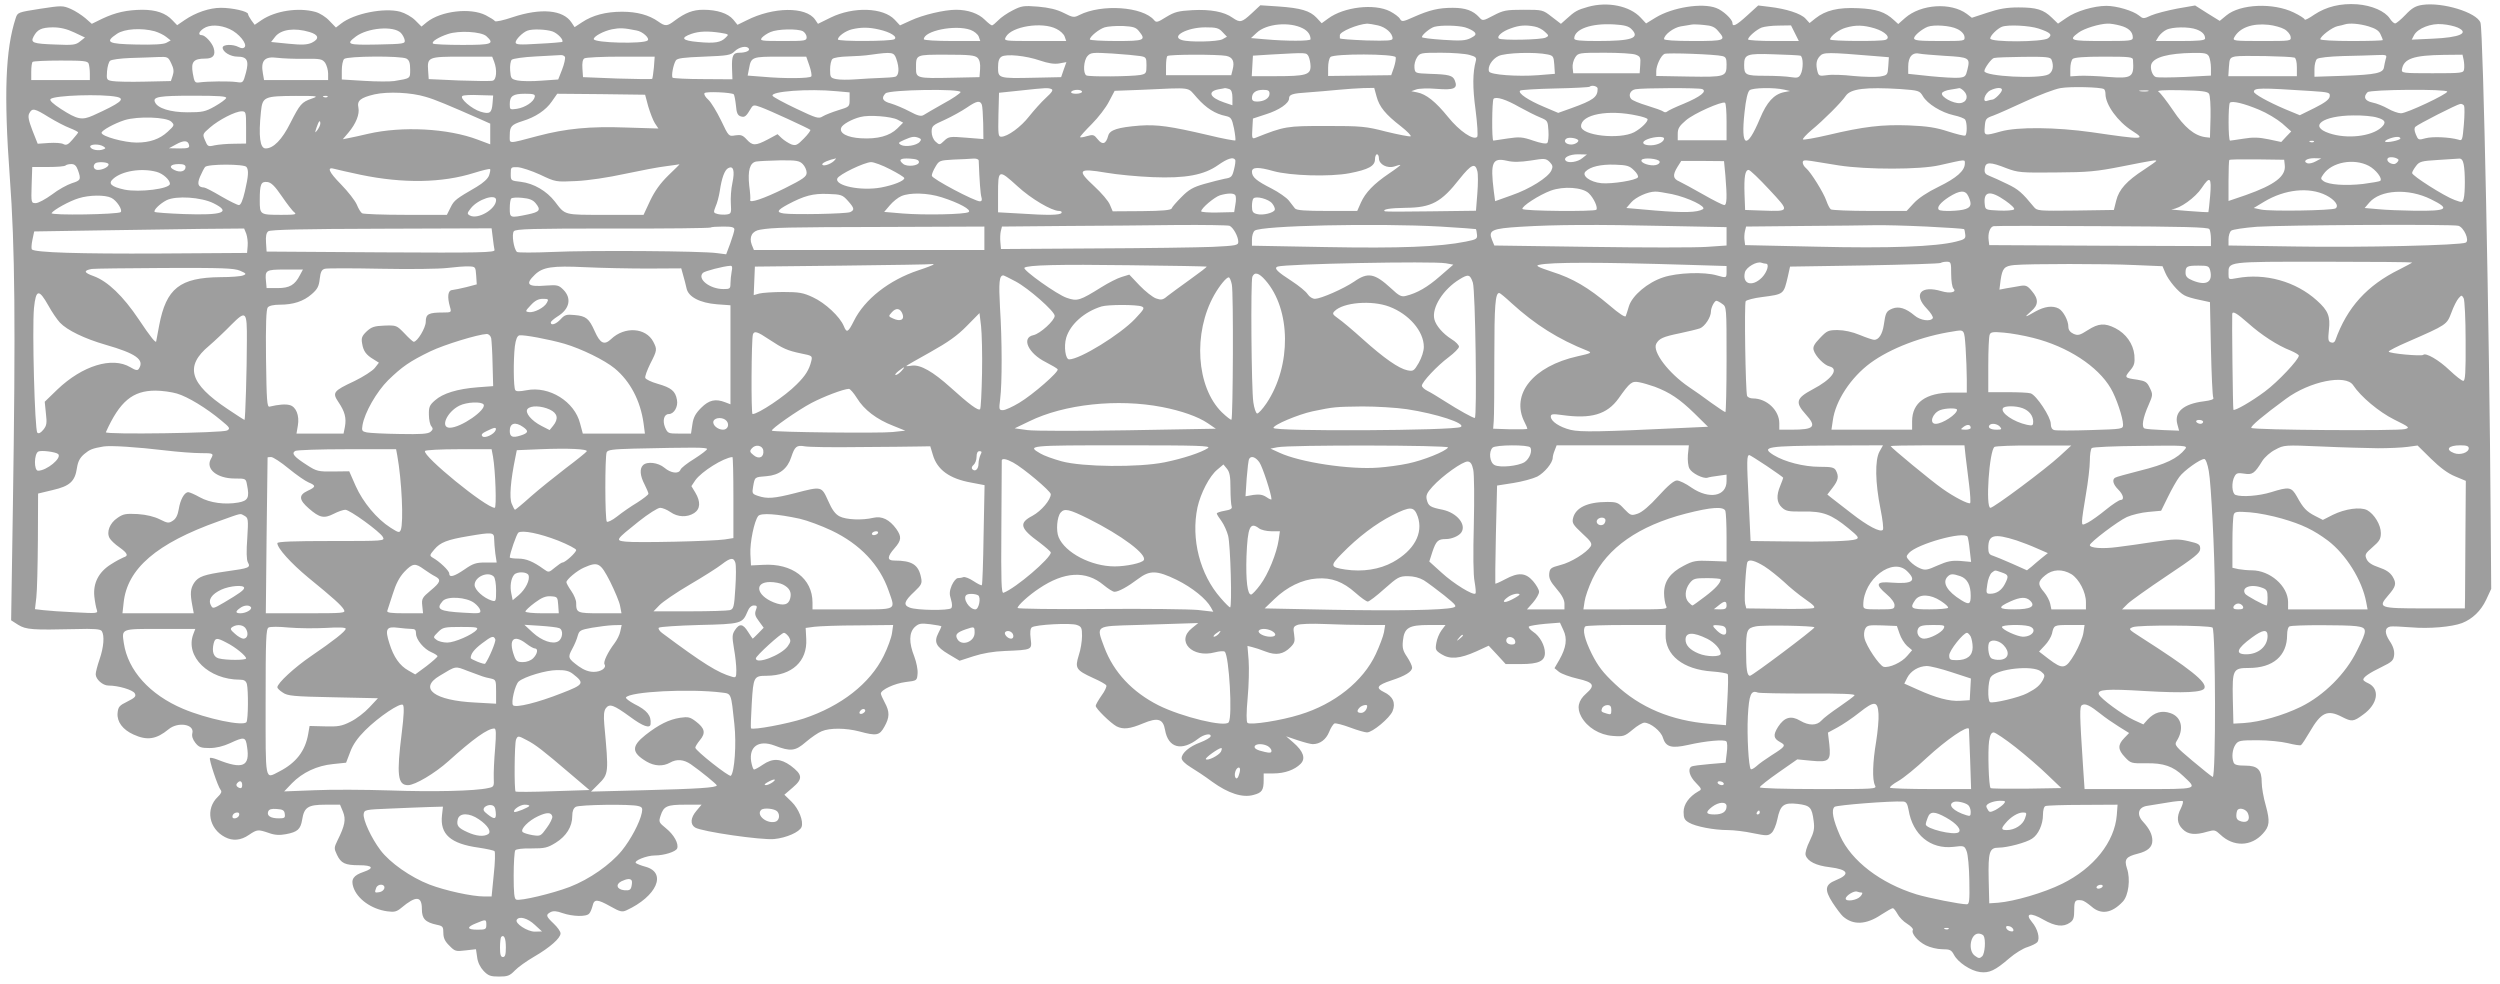 <?xml version="1.0" standalone="no"?>
<!DOCTYPE svg PUBLIC "-//W3C//DTD SVG 20010904//EN"
 "http://www.w3.org/TR/2001/REC-SVG-20010904/DTD/svg10.dtd">
<svg version="1.0" xmlns="http://www.w3.org/2000/svg"
 width="1280pt" height="504pt" viewBox="0 0 1280 504"
 preserveAspectRatio="xMidYMid meet">
<g transform="translate(0,504) scale(0.1,-0.1)"
fill="#9e9e9e" stroke="none">
<path d="M8131 5005 c-56 -16 -67 -22 -112 -63 l-27 -24 -47 36 c-46 36 -47
36 -145 36 -89 0 -103 -3 -153 -29 -55 -29 -56 -29 -74 -9 -31 34 -70 48 -135
48 -72 0 -119 -11 -202 -48 -53 -24 -59 -24 -68 -9 -5 10 -28 27 -51 39 -80
41 -236 23 -317 -37 l-33 -24 -26 28 c-34 36 -81 50 -197 58 l-91 6 -45 -42
c-51 -47 -59 -48 -97 -22 -43 31 -113 44 -206 39 -72 -4 -91 -9 -134 -35 -43
-27 -51 -30 -62 -16 -58 69 -268 84 -383 26 -27 -14 -33 -13 -80 11 -36 18
-75 27 -131 32 -74 6 -85 4 -130 -19 -28 -14 -61 -37 -74 -51 -14 -14 -28 -26
-32 -26 -4 0 -21 13 -37 29 -32 32 -86 51 -147 51 -60 0 -170 -26 -232 -55
l-55 -25 -27 29 c-59 63 -212 68 -328 11 l-65 -32 -15 22 c-47 67 -214 65
-350 -4 l-47 -23 -22 27 c-27 32 -83 50 -153 50 -53 0 -92 -15 -147 -56 -38
-29 -48 -30 -84 -4 -47 33 -108 50 -185 50 -83 0 -151 -18 -205 -54 l-38 -25
-16 24 c-43 65 -157 75 -301 27 -47 -16 -88 -25 -91 -20 -3 5 -24 18 -47 30
-79 40 -229 22 -301 -35 l-28 -23 -32 32 c-18 18 -52 37 -77 44 -82 22 -237
-9 -303 -61 l-26 -20 -33 34 c-18 20 -50 40 -72 46 -87 24 -205 6 -276 -42
l-35 -24 -17 23 c-9 13 -17 27 -17 32 0 14 -80 32 -139 32 -58 0 -129 -24
-186 -63 l-38 -26 -24 25 c-34 37 -84 54 -155 54 -78 -1 -135 -13 -205 -46
l-53 -26 -33 29 c-18 15 -51 37 -74 47 -42 18 -46 18 -158 1 -114 -18 -115
-18 -125 -49 -52 -159 -61 -388 -30 -811 27 -362 30 -760 16 -1686 l-9 -585
36 -23 c40 -25 75 -27 291 -22 100 3 130 0 137 -10 15 -23 10 -83 -11 -144
-11 -32 -20 -66 -20 -77 0 -26 36 -58 65 -58 51 0 125 -22 135 -40 8 -15 2
-22 -38 -42 -41 -20 -47 -27 -50 -59 -4 -44 26 -85 82 -110 70 -32 117 -24
179 27 48 40 133 26 122 -19 -4 -15 1 -32 15 -50 18 -23 29 -27 73 -27 34 0
70 9 105 25 73 34 80 33 87 -19 16 -101 -22 -117 -152 -65 -18 7 -35 11 -38 8
-6 -7 40 -146 55 -164 7 -8 2 -19 -15 -35 -64 -61 -46 -163 37 -206 40 -21 81
-17 122 11 43 29 47 29 103 10 30 -11 55 -12 87 -6 59 11 75 25 83 74 10 64
30 77 119 77 l75 0 15 -36 c16 -39 10 -71 -28 -147 -18 -37 -18 -41 -3 -73 21
-44 41 -54 115 -54 68 0 78 -15 22 -34 -53 -18 -66 -38 -53 -78 20 -61 93
-113 174 -124 36 -5 48 -2 72 18 75 63 105 61 105 -6 0 -50 17 -68 77 -81 30
-6 33 -10 33 -42 0 -25 8 -43 31 -65 28 -29 33 -30 83 -24 l53 6 6 -41 c3 -26
16 -52 33 -70 24 -25 36 -29 79 -29 44 0 55 4 81 31 16 17 61 49 99 71 81 47
135 95 135 119 0 10 -16 32 -35 50 -40 38 -42 45 -16 59 14 7 31 6 61 -5 52
-18 124 -20 137 -2 6 6 13 24 17 39 8 36 24 35 92 -3 48 -27 59 -30 81 -20
155 71 209 192 99 223 -23 6 -45 15 -50 19 -13 12 56 39 96 39 48 0 108 19
115 36 9 24 -16 70 -57 103 -37 30 -38 33 -28 64 16 50 33 57 126 57 l84 0
-26 -31 c-31 -36 -33 -70 -7 -86 34 -21 339 -65 404 -59 63 6 131 36 141 62
11 29 -14 93 -51 129 l-37 36 43 37 c53 45 50 66 -11 112 -52 37 -92 39 -142
5 -20 -14 -41 -25 -45 -25 -5 0 -11 19 -15 41 -12 77 39 112 119 82 83 -32
107 -29 161 18 27 23 63 48 81 55 42 18 124 17 193 -1 88 -24 103 -21 128 24
27 48 28 76 2 124 -11 20 -20 41 -20 46 0 19 70 52 127 59 58 7 58 7 61 43 2
20 -6 59 -17 88 -28 71 -27 121 2 150 21 19 31 21 80 15 32 -4 57 -9 57 -11 0
-2 -7 -18 -16 -35 -23 -45 -12 -69 52 -107 l57 -34 71 23 c46 15 103 25 161
27 141 6 139 5 132 63 -4 32 -2 52 6 58 18 14 201 24 231 12 23 -8 26 -15 26
-56 0 -26 -7 -71 -17 -100 -20 -65 -14 -75 73 -115 34 -15 65 -32 68 -38 4 -5
-7 -29 -24 -52 -16 -23 -30 -47 -30 -53 0 -14 77 -89 107 -105 34 -17 68 -13
135 15 76 32 103 24 113 -33 16 -93 85 -111 170 -45 29 23 69 30 63 11 -2 -6
-26 -20 -52 -30 -57 -21 -96 -55 -96 -81 0 -11 18 -29 46 -46 25 -15 75 -48
111 -75 82 -59 155 -83 211 -67 43 11 52 24 52 76 l0 34 50 0 c57 0 108 18
139 49 27 27 15 64 -37 109 l-37 32 59 -20 c33 -11 67 -20 77 -20 37 0 68 23
84 62 8 21 21 41 28 44 7 2 43 -7 80 -21 37 -14 76 -25 86 -25 28 0 116 73
131 109 17 42 2 76 -45 98 -43 21 -34 35 38 59 71 23 107 45 107 66 0 9 -12
34 -26 55 -21 31 -25 46 -21 83 7 66 30 80 133 80 l85 0 -21 -28 c-11 -15 -23
-44 -26 -64 -6 -34 -4 -39 27 -58 43 -27 93 -23 178 15 l63 29 44 -47 43 -47
79 0 c89 0 122 15 122 57 0 38 -26 86 -60 108 -16 11 -26 23 -22 27 4 4 41 10
83 14 l76 6 17 -37 c22 -45 15 -91 -20 -153 l-25 -43 23 -19 c13 -10 56 -26
96 -35 82 -19 91 -34 43 -76 -41 -36 -49 -74 -25 -118 30 -55 93 -94 162 -99
54 -4 60 -2 101 32 23 20 51 36 60 36 31 0 86 -44 95 -77 15 -48 44 -56 129
-37 92 21 186 29 196 18 5 -5 6 -31 2 -59 l-6 -50 -82 -7 c-46 -4 -87 -9 -93
-13 -20 -12 -10 -50 23 -83 31 -32 31 -34 12 -44 -47 -27 -75 -66 -75 -105 0
-32 5 -42 28 -55 34 -20 128 -38 199 -38 30 0 88 -7 129 -16 70 -14 77 -14 95
2 10 9 23 40 29 69 15 74 33 87 104 79 64 -8 73 -17 82 -88 5 -37 2 -56 -20
-101 -16 -32 -25 -63 -21 -74 10 -31 53 -53 123 -61 96 -12 107 -36 31 -67
-55 -22 -59 -48 -16 -115 19 -29 43 -61 53 -70 52 -46 119 -43 196 9 28 18 54
33 59 33 5 0 15 -13 24 -29 8 -16 30 -39 50 -51 19 -12 32 -26 29 -31 -10 -17
24 -58 66 -79 22 -11 59 -20 84 -20 40 0 47 -4 60 -28 20 -39 86 -83 134 -89
47 -6 77 8 150 71 29 25 71 51 93 57 21 7 44 18 50 25 15 19 2 69 -28 104 -37
44 -7 50 60 11 60 -34 101 -39 135 -15 18 12 22 25 22 65 0 49 5 54 40 49 8
-1 29 -15 48 -31 49 -44 105 -35 161 25 29 31 40 115 21 170 -15 46 -5 60 55
75 52 13 75 34 75 67 0 31 -15 61 -47 96 -35 37 -26 75 20 82 17 3 65 11 105
17 39 7 75 10 78 7 3 -4 -2 -20 -10 -37 -23 -43 -20 -78 9 -106 27 -28 65 -32
127 -13 36 10 40 9 66 -15 67 -64 158 -62 218 5 34 37 37 62 15 143 -12 41
-21 94 -21 118 0 66 -20 87 -84 87 -40 0 -55 4 -60 16 -11 28 -6 69 10 92 14
20 23 22 112 22 55 0 123 -7 156 -15 32 -8 62 -13 67 -10 5 3 25 34 45 68 58
100 90 115 164 77 51 -26 59 -26 109 11 76 54 88 132 26 161 -14 6 -25 14 -25
18 0 13 30 34 94 65 54 26 61 34 64 62 2 21 -5 45 -23 71 -27 41 -26 68 3 74
9 2 57 0 107 -4 91 -8 208 2 261 22 53 21 96 62 123 119 l26 56 -3 390 c-6
916 -38 2473 -52 2509 -20 53 -195 106 -297 91 -35 -5 -54 -16 -87 -51 -23
-24 -47 -44 -53 -44 -6 0 -18 11 -27 25 -25 38 -92 67 -167 73 -85 6 -158 -12
-220 -53 -27 -19 -49 -30 -49 -25 0 5 -25 21 -56 36 -105 51 -274 44 -345 -15
l-34 -28 -63 39 -63 40 -92 -16 c-51 -10 -110 -25 -133 -35 -39 -18 -41 -18
-63 0 -30 24 -114 49 -166 49 -64 0 -156 -27 -204 -61 l-44 -30 -31 30 c-43
42 -79 53 -171 53 -61 0 -100 -7 -160 -27 l-79 -26 -26 20 c-82 60 -235 50
-316 -21 l-35 -31 -22 20 c-45 42 -90 57 -183 61 -103 5 -167 -11 -219 -52
l-30 -24 -21 23 c-24 26 -99 50 -185 60 l-57 7 -56 -51 c-57 -52 -76 -61 -76
-38 0 18 -49 64 -83 76 -72 28 -225 3 -310 -49 l-49 -30 -28 30 c-56 60 -169
83 -269 55z m-1461 -110 c26 -13 40 -33 40 -56 0 -10 -125 -10 -235 0 l-70 6
29 27 c49 47 168 58 236 23z m385 15 c40 -9 75 -40 75 -67 0 -11 -23 -13 -135
-10 -74 3 -135 7 -135 11 0 3 0 10 0 16 0 18 91 56 140 59 8 0 33 -4 55 -9z
m1298 -19 c46 -46 3 -61 -174 -61 -89 0 -119 3 -119 13 1 48 87 79 204 72 52
-3 75 -9 89 -24z m444 -10 c42 -48 36 -51 -127 -51 -98 0 -150 4 -150 10 0 22
49 59 86 65 22 3 46 8 54 9 8 2 38 1 65 -2 38 -3 55 -10 72 -31z m2058 28 c43
-11 65 -32 65 -61 0 -17 -12 -18 -156 -18 -165 0 -175 4 -122 43 28 21 106 45
148 46 14 1 43 -4 65 -10z m840 -18 c17 -9 31 -27 33 -39 3 -22 2 -22 -148
-22 -141 0 -150 1 -141 18 27 50 92 74 176 65 28 -3 64 -13 80 -22z m432 14
c36 -11 53 -22 61 -40 7 -14 12 -28 12 -30 0 -3 -72 -5 -160 -5 -90 0 -160 4
-160 9 0 15 60 61 88 67 15 3 32 7 37 9 24 8 75 4 122 -10z m456 -6 c62 -28
12 -51 -127 -57 l-108 -5 12 23 c19 35 87 62 145 56 28 -2 62 -10 78 -17z
m-11407 -8 c47 -21 92 -77 76 -93 -7 -7 -16 -6 -30 1 -30 16 -82 14 -82 -3 0
-22 40 -46 76 -46 49 0 60 -20 43 -83 -14 -52 -15 -52 -49 -47 -36 5 -146 4
-190 -2 -22 -3 -25 1 -33 47 -10 59 4 75 64 75 40 0 54 17 43 54 -8 27 -44 66
-61 66 -20 0 -16 17 9 34 30 21 84 20 134 -3z m4233 1 c19 -9 38 -27 42 -39
l8 -23 -160 0 c-159 0 -160 0 -149 21 29 54 186 79 259 41z m422 -11 c38 -47
30 -51 -116 -51 -74 0 -135 4 -135 8 0 15 47 53 76 62 16 5 58 8 93 7 53 -3
67 -7 82 -26z m1670 19 c20 -6 42 -17 49 -25 9 -11 5 -17 -20 -30 -26 -13 -50
-15 -140 -9 -61 4 -110 10 -110 14 0 12 44 48 65 53 36 9 119 7 156 -3z m357
4 c17 -3 40 -15 52 -27 20 -18 21 -21 5 -29 -20 -12 -230 -16 -241 -5 -12 11
18 37 62 52 43 16 76 18 122 9z m1332 -34 l20 -40 -130 0 c-71 0 -130 4 -130
8 0 13 42 50 70 61 14 5 53 10 87 10 l63 1 20 -40z m408 25 c55 -17 85 -48 56
-59 -24 -9 -284 -7 -284 2 0 16 46 51 80 60 51 15 90 14 148 -3z m422 -3 c22
-10 36 -26 38 -39 3 -23 3 -23 -127 -23 -107 0 -131 3 -131 14 0 14 40 47 70
59 33 12 116 6 150 -11z m417 2 c63 -21 73 -32 49 -50 -28 -20 -296 -21 -296
-1 0 15 37 51 60 60 32 12 141 6 187 -9z m-10057 -20 l55 -26 -25 -20 c-22
-18 -36 -20 -125 -16 -116 4 -130 9 -113 41 19 36 40 46 98 47 38 0 72 -8 110
-26z m1672 -2 c9 -9 18 -26 20 -37 3 -19 -3 -20 -140 -23 -153 -3 -163 1 -110
41 61 45 192 56 230 19z m1207 12 c31 -5 69 -40 57 -51 -19 -19 -276 -13 -276
7 0 14 50 41 93 50 40 8 62 7 126 -6z m1241 5 c59 -13 98 -38 79 -50 -18 -11
-289 -12 -289 -1 0 16 39 44 72 52 47 11 86 11 138 -1z m469 -2 c19 -7 37 -22
42 -34 l8 -23 -144 0 c-80 0 -145 4 -145 9 0 43 160 76 239 48z m1290 -11 l23
-24 -23 -13 c-25 -13 -171 -16 -208 -4 -59 18 27 65 120 65 56 0 69 -3 88 -24z
m4988 13 c29 -11 43 -26 43 -46 0 -10 -32 -13 -126 -13 l-126 0 14 23 c8 12
26 28 39 34 30 16 118 17 156 2z m-10455 -9 c20 -6 47 -19 59 -29 l23 -18 -22
-12 c-14 -8 -67 -11 -154 -9 -147 3 -163 12 -99 55 38 26 126 31 193 13z m793
-4 c47 -14 52 -35 11 -55 -23 -10 -48 -12 -118 -5 l-90 9 21 27 c30 38 99 47
176 24z m1244 3 c27 -10 60 -45 49 -54 -2 -1 -56 -6 -120 -9 -98 -6 -118 -5
-118 7 0 15 36 51 60 60 26 10 96 7 129 -4z m1282 1 c10 -6 19 -20 19 -30 0
-19 -7 -20 -121 -20 -112 0 -120 1 -108 17 8 9 27 22 44 29 36 16 139 18 166
4z m-1621 -25 c44 -40 29 -45 -123 -45 -79 0 -147 3 -150 7 -10 9 28 33 77 49
57 19 170 12 196 -11z m1199 17 c43 -7 44 -8 27 -24 -25 -26 -57 -31 -142 -23
-82 7 -93 21 -33 42 38 13 83 15 148 5z m145 -81 c7 -11 -17 -21 -49 -21 -32
0 -39 -15 -37 -80 l2 -56 -149 1 c-83 0 -153 4 -157 7 -8 8 3 67 16 88 7 12
39 16 144 20 124 5 137 7 158 28 23 22 62 30 72 13z m755 -52 c17 -48 14 -87
-6 -92 -10 -3 -43 -5 -73 -6 -30 -1 -87 -4 -126 -7 -39 -3 -86 -3 -103 1 -29
6 -31 10 -31 49 0 23 5 47 12 54 7 7 41 12 78 13 36 1 90 4 120 9 109 15 117
13 129 -21z m1249 14 c30 -5 32 -8 32 -48 0 -40 -2 -43 -32 -49 -49 -8 -263
-10 -276 -2 -18 11 -14 77 6 99 16 18 26 19 127 13 61 -4 125 -10 143 -13z
m862 -2 c5 -11 10 -34 10 -51 0 -43 -26 -50 -176 -50 l-125 0 3 53 3 52 95 6
c183 10 178 11 190 -10z m823 8 c33 -9 38 -14 33 -32 -16 -59 -17 -134 -1
-251 9 -71 13 -132 8 -137 -19 -19 -91 30 -149 102 -64 79 -112 117 -158 126
l-30 6 25 9 c13 5 60 7 105 3 89 -7 109 2 93 42 -10 27 -30 32 -129 35 -74 3
-75 3 -78 31 -2 16 4 39 13 53 15 23 20 24 123 24 59 0 124 -5 145 -11z m402
2 c27 -6 30 -10 33 -52 l3 -47 -86 -7 c-105 -8 -245 2 -251 19 -9 24 15 63 48
79 34 17 188 22 253 8z m450 -1 c23 -9 26 -14 23 -52 l-3 -43 -170 0 -170 0
-3 28 c-2 16 4 39 13 53 15 23 19 24 150 24 73 0 146 -4 160 -10z m443 -7 c18
-4 22 -12 22 -43 0 -63 -6 -65 -193 -62 l-167 3 0 25 c0 29 24 80 42 88 15 7
261 -2 296 -11z m400 2 c15 -5 16 -69 1 -96 -9 -17 -17 -19 -49 -14 -22 4 -81
7 -132 7 -101 0 -108 4 -108 55 0 55 13 60 151 55 68 -2 130 -5 137 -7z m380
-2 l73 -6 -3 -46 c-3 -45 -4 -46 -43 -53 -22 -3 -83 -2 -135 3 -52 6 -113 8
-136 4 -37 -5 -42 -4 -48 17 -10 38 -7 61 12 81 18 20 40 20 280 0z m360 1
c126 -7 130 -10 115 -71 -8 -34 -12 -38 -43 -41 -19 -2 -86 2 -147 8 l-113 12
0 37 c0 51 22 75 60 66 8 -2 66 -7 128 -11z m1352 -3 c5 -11 10 -37 10 -59 l0
-39 -134 -7 c-73 -3 -140 -4 -149 0 -17 6 -30 45 -22 66 14 35 86 55 212 57
62 1 74 -2 83 -18z m-8417 -3 c2 -7 -4 -36 -15 -64 l-20 -51 -86 -6 c-48 -4
-103 -3 -122 1 -33 7 -35 10 -38 51 -2 24 2 49 8 55 6 6 61 14 123 17 62 3
119 6 128 7 9 1 19 -4 22 -10z m2112 -4 c11 -11 15 -30 13 -58 l-3 -41 -140
-3 c-180 -4 -185 -2 -185 47 0 73 -4 71 155 71 119 0 146 -3 160 -16z m320
-14 c41 -14 72 -19 97 -15 l38 7 -14 -39 -13 -38 -139 -3 c-182 -4 -184 -3
-184 53 0 31 5 47 18 55 24 15 125 5 197 -20z m953 24 c34 -7 44 -29 33 -71
l-7 -28 -167 0 -167 0 0 46 c0 25 3 49 7 52 8 9 260 9 301 1z m868 -7 c2 -7
-2 -30 -9 -52 l-14 -40 -162 -2 -161 -2 0 43 c0 23 5 47 12 54 18 18 327 17
334 -1z m4602 -2 c7 -3 12 -22 12 -50 l0 -45 -176 0 -175 0 3 47 c3 44 5 48
33 54 31 6 280 1 303 -6z m467 -7 c-3 -13 -8 -32 -9 -42 -4 -30 -40 -38 -203
-44 l-153 -5 0 40 c0 22 6 45 13 51 7 7 66 13 133 15 65 1 143 4 173 5 51 2
53 1 46 -20z m399 -5 c3 -16 4 -37 2 -48 -3 -19 -11 -20 -162 -20 -153 0 -159
1 -156 20 9 55 60 72 214 74 l96 1 6 -27z m-11737 -18 c13 -26 14 -42 7 -63
l-9 -27 -135 -3 c-74 -2 -149 0 -165 3 -29 5 -30 7 -27 50 2 24 9 49 16 54 7
6 52 12 102 14 49 1 113 4 142 5 51 2 53 1 69 -33z m680 24 c84 1 93 -1 108
-21 8 -13 15 -37 15 -55 l0 -33 -164 0 -164 0 -6 34 c-12 66 9 89 74 80 25 -3
86 -6 137 -5z m524 1 c14 -8 19 -21 19 -55 0 -48 3 -46 -82 -60 -21 -3 -89 -3
-153 1 l-115 7 0 46 c0 26 5 52 12 59 15 15 291 17 319 2z m449 -16 c16 -42
12 -92 -7 -97 -10 -3 -88 -2 -173 1 l-155 7 -3 43 c-5 70 0 72 174 72 l154 0
10 -26z m818 -29 c-3 -30 -7 -57 -9 -59 -2 -2 -83 -1 -179 2 l-175 7 -3 44
c-2 28 1 47 10 52 7 5 91 9 187 9 l173 0 -4 -55z m796 9 c9 -26 13 -50 10 -55
-6 -11 -139 -12 -248 -2 l-78 6 7 36 c11 60 15 61 160 61 l133 0 16 -46z
m6360 30 c13 -33 6 -63 -16 -75 -47 -25 -328 -10 -328 17 0 15 36 64 49 67 9
3 77 5 152 6 116 1 138 -1 143 -15z m417 -1 c6 -89 -5 -96 -126 -87 -55 5
-121 7 -147 6 l-48 -3 0 39 c0 21 5 43 12 50 8 8 58 12 160 12 134 0 148 -2
149 -17z m-10467 -19 c3 -9 6 -31 6 -50 l0 -34 -150 0 -150 0 0 43 c0 24 3 47
7 50 3 4 68 7 144 7 116 0 138 -2 143 -16z m7726 -128 c0 -43 -21 -59 -135
-100 l-67 -24 -73 31 c-79 33 -135 70 -122 83 4 4 85 9 179 11 95 2 174 6 177
9 10 10 41 3 41 -10z m2592 -2 c5 -3 8 -14 8 -25 0 -55 63 -142 137 -189 72
-46 60 -46 -207 -7 -184 26 -380 28 -466 4 -85 -24 -86 -23 -82 25 3 39 6 43
43 56 22 8 96 41 165 73 69 32 150 63 180 68 51 9 205 5 222 -5z m-5389 0 c11
-4 4 -16 -28 -45 -24 -22 -62 -65 -86 -95 -42 -54 -110 -104 -143 -104 -15 0
-16 12 -14 113 l3 112 105 11 c138 15 146 15 163 8z m746 -45 c47 -53 93 -82
147 -93 27 -6 31 -12 42 -63 6 -31 9 -59 7 -62 -3 -2 -65 9 -138 27 -197 46
-261 55 -351 49 -113 -9 -154 -22 -162 -52 -11 -42 -29 -49 -53 -19 -20 25
-24 26 -56 17 -19 -6 -35 -8 -35 -5 0 4 27 34 60 67 33 33 73 85 88 115 l29
55 134 5 c273 12 235 17 288 -41z m165 45 c11 -4 16 -19 16 -44 l0 -39 -44 15
c-73 25 -85 56 -26 67 14 2 28 5 32 6 3 0 13 -2 22 -5z m754 -38 c14 -53 46
-92 125 -153 33 -26 55 -49 49 -51 -7 -2 -63 9 -125 24 -104 27 -126 29 -307
29 -204 0 -212 -1 -363 -61 -16 -6 -18 -1 -15 46 l3 53 67 22 c67 21 118 56
118 81 0 20 16 26 98 31 42 3 111 9 152 13 41 4 100 8 130 9 l56 1 12 -44z
m1667 38 c27 -11 -8 -39 -94 -75 -42 -17 -80 -35 -85 -40 -6 -5 -14 -5 -20 0
-6 5 -43 18 -82 30 -40 12 -77 27 -83 35 -15 18 -4 44 22 49 36 7 324 8 342 1z
m420 -3 l30 -7 -31 -6 c-52 -11 -88 -51 -123 -135 -68 -162 -99 -150 -79 32 7
67 16 104 26 113 17 13 124 15 177 3z m596 3 c93 -7 97 -8 114 -36 23 -40 95
-84 158 -98 28 -6 55 -16 59 -23 10 -16 10 -75 0 -81 -5 -3 -44 7 -88 21 -61
20 -106 27 -201 31 -138 5 -231 -6 -412 -49 -68 -16 -127 -26 -130 -23 -3 3
17 25 44 48 60 49 154 143 175 175 25 37 102 46 281 35z m324 -10 c26 -26 15
-59 -20 -62 -34 -3 -99 32 -92 51 2 7 21 15 43 18 21 3 42 7 46 8 4 0 14 -6
23 -15z m195 6 c0 -13 -37 -50 -49 -50 -5 0 -17 -3 -26 -6 -28 -11 -14 38 15
53 30 15 60 17 60 3z m1583 -6 c93 -6 98 -8 95 -28 -2 -15 -24 -32 -78 -59
l-75 -37 -75 31 c-89 38 -160 78 -160 89 0 21 31 21 293 4z m-7550 -1 l67 -6
0 -37 c0 -36 -1 -37 -57 -54 -32 -10 -68 -24 -81 -32 -20 -13 -31 -10 -136 40
-63 30 -117 59 -120 65 -15 23 183 38 327 24z m635 -5 c-3 -7 -42 -34 -89 -59
-46 -26 -91 -52 -100 -58 -13 -8 -30 -4 -71 18 -30 16 -73 34 -96 41 -43 11
-52 28 -28 52 19 19 390 25 384 6z m622 2 c0 -5 -14 -10 -31 -10 -17 0 -28 4
-24 10 3 6 17 10 31 10 13 0 24 -4 24 -10z m960 -10 c0 -23 -28 -40 -64 -40
-18 0 -26 5 -26 18 0 27 20 42 57 42 26 0 33 -4 33 -20z m4498 13 c-10 -2 -28
-2 -40 0 -13 2 -5 4 17 4 22 1 32 -1 23 -4z m312 -13 c6 -8 9 -62 8 -120 l-3
-105 -25 3 c-55 8 -106 50 -164 137 -32 47 -65 90 -74 95 -12 7 23 10 116 8
105 -2 135 -6 142 -18z m1220 11 c0 -13 -207 -111 -237 -111 -14 0 -45 11 -67
24 -23 13 -58 27 -79 31 -39 8 -49 29 -25 53 14 14 408 17 408 3z m-10350 -27
c49 -14 115 -42 283 -116 l47 -21 0 -53 0 -53 -64 24 c-153 58 -387 70 -561
30 -38 -9 -83 -19 -100 -22 l-30 -6 29 34 c39 46 58 95 51 128 -8 36 11 51 83
68 69 15 187 10 262 -13z m1577 13 c3 -4 8 -29 11 -57 3 -39 9 -51 25 -56 20
-6 27 -1 53 43 10 16 15 17 50 4 42 -15 244 -108 253 -116 2 -3 -12 -23 -33
-44 -34 -35 -42 -38 -65 -30 -14 6 -36 20 -48 31 l-22 21 -50 -27 c-63 -33
-78 -33 -108 0 -20 22 -30 25 -58 21 -34 -6 -34 -6 -73 76 -22 45 -51 93 -65
106 -15 13 -24 28 -20 34 6 10 139 4 150 -6z m-3159 -13 c47 -10 18 -32 -121
-95 -58 -26 -81 -21 -165 33 -41 27 -60 44 -53 51 19 19 262 27 339 11z m1924
-31 c-4 -52 -14 -59 -61 -45 -46 14 -111 70 -93 81 6 4 44 6 84 4 l73 -2 -3
-38z m216 31 c-5 -25 -48 -54 -91 -61 -36 -5 -37 -5 -37 24 0 42 17 53 78 53
44 0 53 -3 50 -16z m581 -49 c10 -33 25 -72 34 -86 l18 -27 -163 5 c-188 7
-310 -5 -454 -43 -159 -42 -144 -42 -144 4 0 45 9 54 65 72 66 20 120 56 150
100 l28 40 225 -2 225 -3 16 -60z m-2161 43 c-3 -7 -29 -26 -59 -43 -48 -27
-63 -30 -139 -30 -88 0 -155 21 -167 53 -11 26 21 32 195 32 135 0 173 -3 170
-12z m438 -3 c-52 -18 -60 -28 -110 -126 -42 -84 -86 -129 -126 -129 -29 0
-37 62 -24 188 8 77 16 80 179 81 114 0 118 -1 81 -14z m81 9 c-3 -3 -12 -4
-19 -1 -8 3 -5 6 6 6 11 1 17 -2 13 -5z m6102 -52 c36 -20 84 -44 106 -53 39
-16 40 -18 43 -69 2 -29 -1 -57 -6 -62 -6 -6 -34 -1 -72 12 -55 19 -71 20
-131 11 -37 -6 -70 -11 -73 -11 -9 0 -7 206 1 214 13 13 64 -3 132 -42z
m-2752 12 c3 -8 6 -52 7 -96 l1 -80 -88 7 c-83 7 -90 6 -113 -16 -23 -22 -24
-22 -44 -4 -12 11 -20 31 -20 50 0 30 5 34 68 62 37 17 87 45 112 62 51 35 68
38 77 15z m3813 -89 l0 -93 -125 0 -125 0 0 33 c0 27 8 40 42 69 40 35 185 99
200 90 5 -3 8 -47 8 -99z m2727 63 c39 -16 92 -48 118 -70 l46 -41 -26 -27
-25 -27 -66 14 c-48 10 -80 11 -127 3 -34 -5 -65 -10 -69 -10 -10 0 -10 184
-1 194 12 11 71 -3 150 -36z m1049 21 c3 -6 3 -49 -1 -96 -7 -81 -8 -85 -28
-78 -46 13 -133 17 -169 7 -35 -10 -37 -9 -49 20 -8 20 -9 32 -2 39 13 13 213
115 230 117 6 1 15 -3 19 -9z m-12366 -59 c36 -22 84 -47 108 -56 23 -9 42
-19 42 -22 0 -2 -13 -19 -29 -37 -22 -26 -32 -30 -46 -23 -9 6 -43 8 -75 6
l-57 -4 -27 68 c-20 53 -24 73 -16 88 15 28 26 26 100 -20z m1010 -52 l0 -83
-62 -1 c-35 0 -79 -4 -99 -8 -34 -8 -36 -6 -49 25 -14 32 -13 33 25 66 46 40
130 83 162 83 22 0 23 -3 23 -82z m7123 60 c26 -5 49 -13 52 -17 6 -11 -31
-48 -68 -68 -76 -39 -272 -17 -272 31 0 60 139 87 288 54z m-3787 -21 l28 -15
-30 -30 c-39 -38 -100 -55 -186 -50 -70 4 -112 26 -101 54 6 17 54 44 98 55
43 12 159 3 191 -14z m7575 11 c43 -12 48 -26 21 -51 -51 -46 -177 -60 -267
-29 -107 36 -33 90 124 91 46 1 101 -4 122 -11z m-11294 -21 c17 -17 17 -19
-19 -52 -40 -37 -91 -55 -158 -55 -64 0 -180 32 -180 50 0 12 65 48 118 65 68
21 215 16 239 -8z m763 -10 c0 -7 -7 -22 -15 -33 -13 -17 -14 -16 -4 14 11 33
19 41 19 19z m3064 -73 c13 -5 14 -10 5 -20 -15 -19 -73 -28 -96 -16 -16 10
-14 12 17 26 39 17 51 19 74 10z m3375 -10 c9 -8 -13 -24 -34 -24 -29 0 -43
19 -24 31 12 7 46 3 58 -7z m441 7 c0 -17 -31 -34 -67 -35 -44 -1 -54 18 -16
32 35 13 83 15 83 3z m3770 0 c0 -9 -71 -24 -78 -16 -6 6 38 24 61 24 9 1 17
-3 17 -8z m-11322 -34 c3 -14 -4 -17 -50 -17 l-53 1 35 19 c41 23 63 22 68 -3z
m10879 17 c-3 -3 -12 -4 -19 -1 -8 3 -5 6 6 6 11 1 17 -2 13 -5z m-11317 -24
c12 -8 12 -10 -2 -15 -24 -9 -61 -2 -66 13 -4 14 45 17 68 2z m6530 -60 c0
-32 43 -54 80 -42 16 6 30 9 30 7 0 -2 -26 -22 -59 -44 -78 -53 -120 -97 -143
-148 l-19 -43 -154 0 c-111 0 -157 3 -165 13 -5 6 -20 25 -31 40 -12 15 -52
43 -89 62 -77 39 -100 58 -100 86 0 24 33 25 110 3 86 -24 289 -30 389 -11 98
19 131 37 131 72 0 14 5 25 10 25 6 0 10 -9 10 -20z m1041 0 c-22 -19 -71 -27
-84 -13 -16 15 18 33 62 33 l46 -1 -24 -19z m4178 -6 c6 -5 -10 -24 -22 -24
-21 0 -40 17 -32 29 6 10 41 7 54 -5z m-8009 -8 c-20 -19 -60 -30 -60 -17 0 8
35 23 70 30 2 1 -2 -5 -10 -13z m435 -6 c0 -19 -61 -26 -81 -9 -26 21 -15 30
34 27 34 -2 47 -7 47 -18z m306 8 c4 -107 9 -172 14 -188 4 -13 2 -20 -7 -21
-26 -1 -247 116 -247 131 -1 8 8 29 19 47 18 31 22 32 92 36 40 1 85 4 101 5
16 1 27 -3 28 -10z m1313 4 c3 -5 0 -27 -6 -50 -9 -37 -14 -42 -47 -47 -20 -4
-67 -16 -106 -27 -56 -16 -79 -29 -116 -67 -25 -25 -48 -51 -50 -58 -3 -9 -47
-13 -153 -14 l-149 -1 -14 33 c-7 19 -44 62 -81 96 -90 83 -81 93 60 69 57
-10 164 -20 239 -23 169 -7 264 11 336 62 47 33 77 43 87 27z m1513 -4 c72 12
78 11 97 -7 16 -17 18 -24 9 -44 -17 -36 -111 -95 -204 -127 l-84 -30 -7 53
c-18 146 -7 171 67 154 33 -8 67 -7 122 1z m660 -5 c3 -7 -6 -15 -19 -18 -29
-7 -82 11 -73 26 9 14 87 7 92 -8z m3201 -18 c7 -57 -50 -101 -200 -154 l-88
-30 0 103 c0 56 2 105 4 107 3 3 67 4 143 3 l138 -2 3 -27z m159 19 c-16 -9
-35 -13 -43 -10 -26 10 -4 26 34 26 l37 -1 -28 -15z m757 -15 c8 -39 8 -147 0
-176 -6 -21 -7 -21 -46 -7 -51 18 -218 124 -218 138 0 6 9 22 20 36 17 23 28
26 112 31 51 3 100 6 109 7 11 1 19 -8 23 -29z m-8504 1 c11 -11 20 -31 20
-44 0 -20 -16 -32 -112 -80 -109 -54 -182 -78 -177 -60 2 5 0 38 -5 74 -8 77
3 117 36 123 13 2 67 5 121 6 85 1 100 -2 117 -19z m4724 -59 c9 -110 8 -151
-6 -151 -6 0 -55 24 -107 54 -53 30 -108 60 -123 67 -33 14 -35 33 -9 75 l19
30 109 0 110 -1 7 -74z m581 52 c142 -22 417 -22 515 1 138 31 130 31 130 9 0
-37 -42 -74 -134 -119 -58 -28 -104 -59 -127 -84 l-37 -40 -188 0 c-104 0
-194 4 -200 8 -6 4 -16 24 -23 44 -14 41 -79 146 -104 167 -9 7 -17 20 -17 29
0 12 8 13 43 8 23 -4 87 -14 142 -23z m1625 23 c0 -2 -28 -22 -63 -45 -88 -57
-128 -101 -142 -158 l-12 -48 -197 -3 c-190 -2 -196 -2 -213 19 -59 72 -79 90
-136 117 -34 17 -75 35 -90 41 -23 9 -28 16 -25 39 4 34 27 34 113 0 56 -21
73 -23 250 -21 167 1 208 5 340 31 162 32 175 34 175 28z m-10485 -15 c7 -12
-26 -31 -54 -31 -20 0 -28 19 -14 33 10 10 61 8 68 -2z m4003 -28 c39 -20 72
-40 72 -45 0 -14 -55 -36 -119 -48 -103 -19 -238 9 -224 46 7 20 138 83 173
84 14 0 58 -16 98 -37z m7570 18 c36 -19 72 -65 59 -77 -3 -3 -43 -10 -89 -16
-90 -10 -176 -4 -202 15 -15 11 -15 14 0 35 43 62 155 83 232 43z m-11729 -22
c17 -48 14 -53 -31 -67 -24 -8 -70 -33 -102 -58 -33 -24 -70 -44 -83 -44 -23
0 -24 1 -21 93 l3 92 82 0 c45 0 85 3 89 8 4 4 17 7 30 7 16 0 25 -9 33 -31z
m551 16 c0 -22 -27 -30 -56 -16 -33 15 -22 31 22 31 24 0 34 -5 34 -15z m312
0 c12 -16 10 -46 -8 -124 -11 -47 -21 -71 -31 -71 -7 0 -48 20 -91 45 -42 25
-81 45 -87 45 -30 1 -37 17 -21 55 9 21 21 44 26 50 13 16 202 16 212 0z
m2161 -42 c-42 -41 -70 -80 -94 -130 l-34 -73 -196 0 c-214 0 -204 -3 -258 68
-42 54 -108 93 -174 101 -52 6 -52 6 -52 41 0 34 1 35 35 34 19 -1 71 -18 115
-38 80 -38 80 -38 185 -33 63 3 163 18 250 37 80 17 174 35 210 39 36 5 67 9
69 10 2 0 -24 -25 -56 -56z m4943 25 c15 -14 24 -30 20 -36 -9 -15 -132 -35
-187 -30 -59 6 -102 39 -81 60 25 25 78 37 149 35 64 -2 76 -6 99 -29z m-4616
-64 c-7 -31 -10 -79 -8 -107 3 -48 1 -52 -21 -55 -12 -2 -34 -1 -46 2 -23 6
-23 8 -11 39 8 17 17 52 21 77 10 69 25 109 43 119 27 15 35 -13 22 -75z
m3814 60 c4 -14 4 -65 0 -114 l-7 -89 -231 -3 c-127 -2 -233 -2 -235 0 -17 10
26 17 107 18 131 1 182 29 275 148 60 75 80 84 91 40z m-5717 -19 c217 -45
417 -42 581 10 42 13 78 22 81 19 3 -2 0 -17 -5 -32 -6 -17 -29 -38 -64 -59
-105 -61 -115 -68 -133 -105 l-19 -38 -211 0 c-117 0 -217 4 -223 8 -7 4 -19
24 -27 44 -9 21 -45 67 -81 104 -64 65 -75 92 -32 79 11 -3 71 -17 133 -30z
m-1045 15 c33 -9 68 -41 68 -61 0 -26 -156 -45 -232 -30 -69 15 -86 31 -59 55
45 41 146 57 223 36z m8256 -90 c107 -115 108 -113 -38 -108 l-85 3 -3 80 c-3
90 3 125 21 125 7 0 54 -45 105 -100z m-3848 16 c68 -63 175 -126 212 -126 11
0 16 -4 13 -10 -7 -12 -69 -13 -218 -3 l-107 6 0 92 c0 129 2 130 100 41z
m6106 -48 c-4 -45 -8 -83 -9 -84 -1 -1 -49 1 -107 6 -58 4 -93 8 -79 9 39 2
119 59 152 109 42 63 51 55 43 -40z m-9873 -3 c26 -38 55 -76 64 -82 14 -11 3
-13 -64 -13 -113 0 -113 0 -113 75 0 82 6 97 39 93 19 -2 38 -20 74 -73z
m6691 16 c26 -24 49 -75 39 -85 -11 -10 -371 -7 -378 4 -7 12 85 72 145 94 66
24 162 17 194 -13z m3776 -11 c45 -23 67 -54 48 -67 -18 -11 -334 -16 -381 -6
l-38 8 53 32 c106 64 231 77 318 33z m-3349 6 c83 -18 178 -64 158 -77 -28
-17 -97 -19 -243 -7 l-149 13 24 28 c24 28 86 56 124 56 11 1 50 -6 86 -13z
m1517 -11 c18 -39 15 -55 -14 -65 -28 -11 -127 -14 -137 -4 -12 12 8 37 51 65
57 36 85 37 100 4z m2368 -15 c102 -50 86 -61 -84 -59 -64 1 -148 4 -186 8
l-69 6 24 28 c57 66 200 74 315 17z m-8105 -8 c34 -38 35 -47 12 -58 -20 -9
-290 -14 -340 -7 -39 6 -35 16 20 46 85 45 129 57 206 54 68 -2 75 -5 102 -35z
m480 18 c91 -29 156 -65 138 -76 -20 -12 -227 -16 -338 -7 l-94 8 29 34 c15
18 42 40 59 47 44 19 134 17 206 -6z m1504 10 c4 -6 4 -28 0 -48 l-6 -38 -85
-2 c-46 -1 -84 2 -84 6 0 16 68 73 96 82 41 12 72 12 79 0z m3942 -27 c30 -21
50 -40 45 -45 -5 -5 -40 -8 -78 -6 -68 3 -69 4 -72 31 -8 68 26 75 105 20z
m-9697 14 c27 -13 59 -62 48 -73 -13 -12 -362 -18 -354 -5 11 17 92 62 139 76
54 17 135 18 167 2z m524 -28 c92 -46 47 -62 -153 -55 -79 3 -146 8 -149 11
-8 8 26 42 61 60 49 24 177 16 241 -16z m1446 17 c0 -47 -94 -102 -135 -79
-14 8 -14 12 6 37 36 46 129 76 129 42z m202 -16 c29 -35 22 -45 -40 -58 -91
-19 -92 -18 -92 31 0 24 3 47 8 51 4 4 29 6 56 3 36 -3 55 -11 68 -27z m3771
-1 c10 -12 16 -27 14 -33 -5 -16 -62 -30 -91 -22 -21 5 -26 12 -26 40 0 18 3
36 8 40 13 14 77 -3 95 -25z m-218 -115 c19 -8 45 -55 45 -82 0 -18 -10 -20
-132 -26 -73 -3 -347 -7 -608 -8 l-475 -3 -3 34 c-2 19 -1 44 2 57 l6 24 323
3 c177 1 435 3 574 5 138 1 259 -1 268 -4z m1079 -4 c99 -6 181 -12 183 -13 1
-2 4 -14 5 -27 3 -23 -2 -26 -57 -37 -134 -27 -337 -35 -717 -28 l-378 7 0 33
c0 18 6 38 14 44 31 26 625 39 950 21z m1159 3 l307 -6 0 -47 0 -47 -102 -7
c-57 -4 -324 -4 -595 0 l-492 7 -12 29 c-20 49 -1 58 147 67 178 11 386 12
747 4z m1331 -3 c103 -5 190 -11 192 -13 2 -2 5 -14 6 -27 3 -22 -3 -26 -47
-37 -103 -26 -341 -35 -715 -26 l-365 8 -3 24 c-2 12 -1 34 2 47 l6 24 293 3
c160 1 326 3 367 4 41 1 160 -2 264 -7z m1448 -13 c4 -6 8 -29 8 -50 l0 -37
-567 2 -568 3 -3 24 c-5 35 6 69 25 73 9 2 260 2 557 0 414 -2 542 -5 548 -15z
m1275 17 c28 -8 58 -75 38 -86 -23 -14 -537 -26 -877 -20 l-338 5 0 32 c0 18
6 38 14 44 7 6 67 15 132 20 136 9 998 14 1031 5z m-8827 -19 c0 -8 -10 -40
-21 -71 l-21 -56 -47 6 c-74 11 -650 15 -841 6 -96 -4 -179 -4 -183 0 -17 15
-28 92 -16 106 9 12 96 14 507 14 272 -1 497 2 500 5 3 3 32 5 64 5 44 0 58
-3 58 -15z m1280 -45 l0 -60 -590 0 -590 0 -11 27 c-15 40 2 71 43 77 64 11
128 13 636 14 l512 2 0 -60z m-3779 23 c5 -15 9 -43 7 -62 l-3 -36 -450 -3
c-410 -2 -635 5 -652 21 -3 4 -2 26 3 49 l9 43 310 5 c171 3 412 6 538 8 l227
2 11 -27z m1262 -20 c3 -27 7 -55 9 -63 3 -13 -71 -15 -582 -12 l-585 4 -3 46
c-2 33 1 50 12 58 11 8 176 12 580 13 l563 2 6 -48z m4880 -131 l38 -7 -68
-59 c-65 -57 -118 -87 -175 -101 -22 -6 -35 0 -75 38 -85 78 -119 85 -190 35
-55 -37 -169 -87 -200 -88 -13 0 -29 10 -38 24 -9 14 -45 43 -80 66 -76 49
-94 67 -74 75 39 14 794 29 862 17z m1240 -8 l197 -6 0 -29 c0 -33 -1 -33 -50
-19 -64 19 -203 14 -274 -10 -80 -26 -159 -93 -176 -148 -6 -20 -13 -43 -16
-50 -2 -9 -33 11 -84 55 -108 91 -187 138 -295 172 -72 24 -85 31 -65 35 59
14 310 14 763 0z m398 6 c20 0 7 -43 -20 -71 -50 -50 -102 -34 -87 27 7 26 60
57 84 49 8 -3 18 -5 23 -5z m949 -53 c0 -35 5 -68 12 -75 18 -18 -18 -26 -61
-13 -107 32 -147 -16 -75 -90 20 -21 33 -42 30 -48 -12 -19 -64 -12 -94 14
-44 37 -80 48 -113 35 -31 -13 -35 -20 -44 -84 -7 -47 -26 -76 -49 -76 -7 0
-40 11 -74 25 -38 16 -81 25 -113 25 -48 0 -55 -3 -91 -41 -30 -31 -37 -46
-32 -62 9 -31 54 -77 81 -83 51 -13 11 -67 -87 -118 -84 -45 -90 -66 -35 -127
58 -64 45 -79 -72 -79 l-63 0 0 33 c0 66 -64 127 -135 127 -14 0 -27 6 -30 13
-8 26 -15 473 -7 485 5 6 42 16 83 21 114 15 111 13 133 106 l11 50 383 6
c211 4 386 9 389 13 4 3 17 6 30 6 22 0 23 -4 23 -63z m2360 59 c0 -2 -29 -17
-64 -35 -167 -82 -269 -195 -329 -363 -4 -11 -12 -15 -23 -11 -14 5 -15 15
-10 64 8 69 -4 99 -61 150 -108 98 -265 142 -410 115 -43 -8 -43 -8 -43 22 0
64 -15 62 486 62 250 0 454 -2 454 -4z m-7570 -10 c0 -2 -35 -16 -78 -30 -150
-50 -275 -148 -330 -259 -30 -60 -37 -63 -52 -26 -20 48 -95 118 -158 147 -49
23 -70 27 -152 27 -52 0 -108 -4 -123 -8 l-28 -8 3 73 3 73 450 5 c248 3 453
6 458 8 4 1 7 0 7 -2z m1398 -11 c2 -2 -36 -31 -85 -66 -48 -34 -100 -73 -116
-85 -23 -20 -32 -21 -58 -12 -17 6 -55 36 -84 66 l-53 56 -39 -12 c-21 -6 -68
-30 -103 -52 -111 -69 -124 -74 -178 -55 -49 16 -227 143 -217 154 15 14 173
18 540 13 215 -2 391 -6 393 -7z m4751 8 l143 -6 14 -33 c16 -39 67 -100 98
-116 11 -7 46 -17 76 -23 l55 -12 5 -239 c3 -131 8 -244 12 -250 5 -8 -10 -14
-50 -19 -103 -13 -151 -55 -134 -117 l9 -33 -81 3 c-45 2 -87 5 -95 8 -18 6
-10 54 20 121 22 50 22 54 6 87 -14 30 -22 35 -64 42 -66 9 -67 11 -37 47 22
26 25 38 22 79 -6 58 -43 110 -98 138 -54 27 -85 25 -140 -10 -42 -27 -51 -29
-74 -19 -17 8 -26 20 -26 36 0 32 -26 80 -49 93 -32 17 -73 11 -120 -15 -55
-32 -60 -32 -22 1 38 32 40 62 4 104 -22 27 -31 31 -60 26 -18 -3 -49 -9 -70
-12 l-36 -7 6 48 c9 62 19 73 70 78 76 7 470 7 616 0z m-8491 -53 l3 -46 -53
-14 c-29 -7 -62 -14 -73 -15 -22 -2 -26 -34 -11 -87 8 -27 7 -28 -35 -28 -75
0 -89 -8 -89 -47 0 -31 -43 -103 -62 -103 -3 0 -25 19 -47 43 -40 41 -41 42
-102 40 -53 -2 -67 -7 -92 -30 -24 -23 -28 -34 -23 -61 6 -39 20 -59 59 -82
l27 -17 -21 -27 c-12 -15 -59 -45 -104 -67 -109 -51 -115 -59 -82 -108 33 -49
41 -81 33 -126 l-7 -35 -120 0 -121 0 7 41 c9 51 -9 97 -42 105 -21 6 -57 3
-103 -8 -13 -3 -15 31 -18 246 -2 175 1 253 9 262 7 9 31 14 62 14 68 0 121
17 163 54 29 25 37 40 41 78 4 36 10 48 27 52 11 3 140 3 286 0 150 -3 297 -1
340 4 41 5 91 9 110 8 34 -1 35 -2 38 -46z m879 35 l171 1 10 -36 c6 -19 13
-49 17 -66 9 -44 68 -75 156 -82 l69 -5 0 -253 0 -254 -26 10 c-51 20 -84 12
-124 -28 -29 -29 -40 -49 -45 -85 l-7 -47 -60 0 c-57 0 -59 1 -73 32 -14 35
-5 68 19 68 27 0 49 38 42 73 -8 45 -29 62 -99 82 -32 9 -61 23 -63 30 -3 7 9
39 25 72 36 70 36 74 16 113 -38 73 -147 80 -216 14 -35 -33 -56 -23 -84 40
-29 65 -44 78 -103 83 -41 4 -50 2 -71 -21 -24 -26 -51 -35 -51 -17 0 5 16 19
35 31 62 38 73 93 29 137 -23 23 -31 25 -87 21 -95 -8 -110 6 -59 55 41 40 89
47 257 39 83 -4 227 -7 322 -7z m429 -16 c-3 -17 -6 -44 -6 -60 0 -27 -3 -29
-36 -29 -70 0 -136 52 -105 83 9 9 104 34 140 36 10 1 12 -7 7 -30z m7570 7
c15 -61 -20 -81 -90 -52 -27 11 -36 21 -36 39 0 33 6 37 66 37 48 0 54 -2 60
-24z m-10087 -2 c32 -14 34 -17 16 -24 -11 -5 -63 -9 -116 -9 -208 -2 -278
-57 -314 -247 -8 -42 -15 -78 -15 -80 0 -16 -29 20 -89 110 -81 121 -160 196
-231 222 -51 18 -54 29 -10 37 14 2 182 4 374 5 296 1 354 -1 385 -14z m307
-22 c-26 -51 -53 -67 -114 -67 l-57 0 -3 33 c-6 59 -2 62 98 62 l91 0 -15 -28z
m4943 -27 c131 -149 134 -437 6 -629 -21 -31 -43 -55 -49 -53 -6 2 -15 28 -19
58 -10 68 -14 618 -5 642 11 26 33 21 67 -18z m-1279 -6 c66 -35 200 -153 200
-176 0 -24 -75 -92 -109 -99 -63 -13 -27 -93 63 -138 31 -16 59 -32 61 -37 8
-12 -126 -129 -196 -171 -35 -21 -72 -38 -84 -38 -20 0 -21 3 -14 58 10 79 10
299 -1 467 -7 129 -4 165 17 165 3 0 31 -14 63 -31z m2341 -6 c13 -39 22 -693
10 -693 -10 0 -82 40 -151 84 -36 23 -77 48 -92 55 -16 8 -28 20 -28 26 0 19
79 103 137 146 29 22 53 46 53 54 0 8 -17 26 -39 39 -44 28 -79 69 -87 101
-15 59 45 154 129 205 45 28 54 25 68 -17z m-1234 -10 c9 -41 6 -683 -2 -692
-3 -2 -25 15 -49 38 -131 129 -149 406 -39 601 28 49 62 90 74 90 5 0 12 -17
16 -37z m-6059 -108 c18 -33 45 -72 59 -87 37 -39 126 -82 233 -113 157 -45
201 -77 171 -123 -6 -10 -16 -9 -44 8 -93 55 -245 8 -373 -114 l-65 -63 6 -59
c6 -51 4 -63 -13 -84 -14 -17 -24 -22 -31 -15 -13 13 -27 531 -17 638 10 97
25 99 74 12z m7491 13 c121 -110 239 -185 391 -245 22 -9 16 -12 -52 -27 -229
-51 -345 -195 -272 -338 8 -15 14 -30 14 -33 0 -3 -39 -4 -87 -3 l-88 3 3 40
c2 22 3 170 3 329 0 263 5 326 25 326 4 0 32 -23 63 -52z m4885 -195 c1 -162
-2 -203 -12 -203 -8 0 -39 25 -71 55 -54 52 -122 91 -134 78 -9 -8 -177 7
-177 17 0 4 44 27 98 50 201 88 199 87 223 149 11 31 28 64 37 74 15 17 16 17
26 0 5 -10 10 -106 10 -220z m-9824 197 c-13 -25 -65 -52 -92 -48 -20 3 -19 5
10 36 21 23 39 32 61 32 29 0 31 -2 21 -20z m6018 -6 c22 -15 22 -17 22 -285
0 -148 -3 -269 -6 -269 -4 0 -36 22 -73 48 -36 27 -87 63 -113 80 -106 72
-189 182 -168 222 15 27 34 36 122 54 42 9 88 20 102 25 25 10 56 57 56 86 0
20 18 55 28 55 4 0 18 -7 30 -16z m-1705 -14 c101 -38 177 -126 177 -206 0
-22 -11 -55 -26 -82 -24 -41 -28 -44 -58 -38 -44 9 -120 62 -228 159 -51 46
-108 94 -126 106 -29 21 -32 25 -19 38 44 45 190 57 280 23z m-1268 1 c17 -7
14 -13 -34 -64 -76 -80 -282 -207 -337 -207 -19 0 -28 66 -15 111 21 69 93
133 181 160 33 10 179 10 205 0z m-1224 -39 c11 -29 -11 -40 -48 -23 -25 11
-25 12 -7 32 22 25 44 21 55 -9z m-3357 -137 c0 -146 -8 -405 -12 -405 -2 0
-41 25 -87 56 -195 130 -221 219 -94 324 29 25 80 73 113 107 76 76 81 71 80
-82z m3764 -167 c-2 -97 -6 -179 -10 -183 -9 -10 -57 26 -151 111 -90 81 -154
118 -198 112 -16 -3 -29 -3 -29 -2 0 2 55 33 123 71 91 51 138 84 187 134 l65
66 8 -66 c4 -36 7 -146 5 -243z m6483 257 c67 -60 150 -114 217 -140 23 -10
42 -21 42 -26 0 -20 -107 -134 -173 -183 -68 -51 -155 -101 -162 -94 -3 3 -8
471 -6 491 2 16 23 4 82 -48z m-1447 -127 c3 -50 6 -122 6 -160 l0 -68 -77 0
c-133 -1 -203 -51 -203 -147 l0 -43 -206 0 -207 0 7 47 c13 100 92 220 192
294 102 75 265 138 424 162 59 10 57 13 64 -85z m-6126 44 c71 -47 93 -57 165
-72 55 -11 57 -12 51 -38 -11 -45 -30 -76 -76 -121 -58 -59 -196 -151 -225
-151 -8 0 -6 384 2 408 7 19 22 15 83 -26z m6472 8 c176 -44 331 -145 397
-258 28 -47 63 -151 63 -186 0 -23 -2 -23 -167 -28 -91 -3 -174 -3 -185 0 -12
3 -18 14 -18 32 0 35 -74 147 -103 156 -12 4 -65 6 -119 6 l-98 0 0 138 c0 76
3 146 7 156 5 14 16 16 72 11 37 -3 105 -15 151 -27z m-7895 -2 c2 -13 6 -73
7 -134 l3 -111 -80 -6 c-103 -8 -178 -31 -218 -67 -28 -24 -32 -35 -31 -74 0
-25 6 -52 13 -59 9 -11 8 -17 -5 -28 -13 -11 -50 -13 -158 -11 -78 1 -153 5
-168 8 -24 5 -27 9 -22 37 11 65 72 171 131 230 72 70 111 97 216 148 73 35
244 87 289 89 10 0 20 -9 23 -22z m375 -28 c88 -26 206 -84 257 -126 80 -66
132 -166 148 -281 l7 -53 -159 0 -159 0 -14 52 c-28 112 -158 193 -274 170
-37 -7 -53 -7 -58 1 -9 15 -10 153 -2 224 5 36 12 53 23 56 22 4 151 -20 231
-43z m1725 -140 c-10 -11 -23 -20 -29 -20 -6 0 0 9 14 20 32 25 38 25 15 0z
m7433 -72 c39 -59 132 -137 210 -176 79 -39 82 -42 55 -49 -37 -10 -775 -5
-786 6 -7 7 61 64 177 149 122 90 306 127 344 70z m-3576 -8 c77 -29 128 -63
203 -136 l70 -69 -130 -6 c-421 -20 -522 -22 -573 -10 -57 14 -102 44 -102 68
0 13 9 15 58 8 149 -21 230 3 289 85 58 82 68 90 105 83 18 -3 54 -14 80 -23z
m-4084 -59 c36 -59 100 -108 185 -141 l62 -25 -65 -7 c-63 -7 -611 -1 -618 7
-7 7 133 105 203 142 63 33 163 71 191 72 6 1 25 -21 42 -48z m-3482 24 c55
-16 152 -75 227 -138 44 -36 47 -41 30 -51 -22 -13 -627 -22 -621 -9 71 158
137 213 254 213 33 0 83 -7 110 -15z m1570 -56 c16 -27 -116 -119 -173 -119
-51 0 -15 81 49 113 38 19 113 22 124 6z m3474 -13 c98 -19 184 -49 234 -83
l41 -28 -450 -8 c-247 -4 -479 -4 -515 1 l-65 9 75 36 c179 88 453 117 680 73z
m-3135 -13 c40 -19 46 -47 17 -83 l-18 -22 -41 21 c-53 27 -87 69 -72 87 16
19 71 17 114 -3z m4388 2 c151 -23 305 -73 276 -91 -31 -19 -959 -24 -959 -5
0 16 127 69 200 85 111 23 114 23 255 25 72 0 174 -6 228 -14z m3153 5 c34
-13 53 -38 54 -68 0 -21 -3 -23 -32 -17 -69 15 -137 62 -123 85 8 13 66 13
101 0z m-336 -8 c0 -23 -75 -72 -109 -72 -35 0 -18 54 22 70 28 11 87 12 87 2z
m-6300 -57 c16 -19 6 -45 -18 -45 -28 0 -56 25 -49 44 8 20 50 21 67 1z m7560
-5 c0 -5 -6 -10 -14 -10 -8 0 -18 5 -21 10 -3 6 3 10 14 10 12 0 21 -4 21 -10z
m-8602 -26 c30 -21 28 -31 -13 -44 -41 -13 -55 -7 -55 24 0 40 28 48 68 20z
m7412 -5 c0 -5 -12 -9 -27 -9 -27 1 -27 1 -9 15 19 14 36 12 36 -6z m150 6
c11 -13 8 -15 -18 -15 -31 0 -47 11 -35 24 11 11 40 6 53 -9z m-7702 -17 c-8
-22 -56 -44 -68 -32 -8 8 -2 16 22 27 40 20 51 21 46 5z m-1693 -104 c66 -8
148 -14 182 -14 67 0 69 -1 52 -31 -27 -51 33 -99 123 -99 57 0 57 0 63 -34
13 -64 5 -80 -45 -89 -68 -12 -145 -2 -197 27 -25 14 -52 26 -59 26 -20 0 -41
-38 -49 -88 -5 -29 -14 -48 -30 -58 -21 -14 -27 -13 -67 7 -28 14 -68 24 -113
27 -61 3 -74 1 -104 -20 -39 -26 -57 -72 -40 -103 6 -11 28 -32 50 -47 43 -31
48 -44 21 -52 -10 -4 -39 -19 -65 -36 -62 -39 -91 -96 -84 -164 3 -28 9 -59
13 -69 6 -18 0 -18 -112 -12 -66 3 -138 8 -162 11 l-43 5 7 60 c4 32 7 165 8
295 l1 237 75 18 c87 20 114 44 124 113 5 33 15 52 37 71 29 24 41 29 99 39
35 6 172 -3 315 -20z m3063 0 c5 -34 -21 -48 -49 -25 -20 16 -22 21 -10 35 19
23 55 16 59 -10z m491 17 c135 1 272 2 305 3 l59 1 13 -43 c22 -77 85 -123
197 -143 l68 -13 -5 -254 c-2 -139 -6 -256 -9 -258 -2 -3 -22 7 -43 21 -21 14
-44 23 -52 20 -7 -3 -20 -5 -28 -5 -8 0 -22 -17 -31 -37 -12 -29 -13 -45 -4
-72 7 -24 7 -39 1 -45 -13 -13 -177 -11 -212 3 -35 13 -29 33 25 83 35 33 39
42 33 70 -13 67 -46 88 -138 88 -37 0 -36 20 2 63 36 41 37 59 9 99 -35 48
-74 67 -117 57 -58 -14 -140 -10 -173 7 -22 11 -39 34 -59 80 -34 75 -32 75
-170 39 -106 -27 -142 -30 -189 -14 -30 10 -31 13 -25 48 9 50 7 48 69 53 65
5 107 38 126 97 18 55 28 63 68 56 19 -4 145 -6 280 -4z m1786 -5 c-34 -23
-129 -54 -222 -73 -134 -27 -420 -24 -527 5 -44 12 -93 30 -109 40 -71 41 -63
42 419 42 389 0 455 -2 439 -14z m1229 3 c-12 -20 -127 -66 -204 -82 -41 -9
-109 -18 -150 -21 -148 -12 -404 27 -509 76 l-46 21 35 7 c63 13 882 11 874
-1z m421 0 c12 -18 -4 -58 -29 -75 -32 -20 -126 -30 -154 -15 -25 13 -31 68
-10 89 15 15 184 16 193 1z m807 -38 c-2 -27 1 -58 8 -70 12 -24 70 -53 92
-47 7 3 32 7 56 10 l42 6 0 -33 c0 -79 -89 -95 -179 -34 -29 21 -63 37 -75 37
-15 0 -46 -26 -94 -79 -47 -52 -84 -83 -107 -91 -33 -11 -36 -10 -69 24 -30
33 -38 36 -87 36 -101 0 -162 -29 -175 -83 -6 -25 0 -34 47 -78 45 -41 52 -52
43 -67 -21 -32 -101 -82 -155 -95 -49 -13 -54 -17 -57 -44 -2 -24 6 -41 37
-77 28 -32 41 -57 41 -77 l0 -29 -96 0 -96 0 31 35 c17 20 31 44 31 55 0 11
-14 35 -31 55 -38 43 -74 46 -143 9 -26 -14 -49 -24 -50 -22 -1 2 0 115 3 253
l6 249 83 13 c45 7 100 22 123 33 37 20 79 70 79 97 0 6 4 23 10 37 l10 26
338 0 339 0 -5 -49z m981 17 c-24 -44 -22 -159 5 -293 11 -55 17 -104 12 -108
-13 -14 -78 20 -161 85 -45 35 -90 70 -102 79 l-21 17 27 35 c29 38 33 57 17
88 -9 16 -22 19 -84 19 -80 0 -178 25 -235 60 -67 42 -36 47 302 49 l258 1
-18 -32z m441 -25 c4 -32 12 -97 18 -146 6 -48 8 -90 5 -93 -7 -7 -82 31 -142
74 -55 38 -265 212 -265 218 0 2 85 4 189 4 l189 0 6 -57z m481 1 c-69 -64
-337 -264 -354 -264 -26 0 -6 294 21 312 7 4 99 8 203 7 l190 0 -60 -55z m644
38 c-40 -50 -100 -79 -237 -113 -62 -16 -118 -31 -123 -35 -16 -10 -10 -34 16
-60 27 -27 33 -54 12 -54 -7 0 -41 -22 -74 -49 -34 -28 -75 -57 -92 -66 -30
-15 -31 -15 -31 7 0 13 9 75 20 138 11 63 20 140 20 171 0 30 4 59 10 65 5 5
115 10 251 11 227 3 240 2 228 -15z m986 3 c55 0 123 3 152 7 l51 7 69 -68
c46 -45 86 -75 123 -90 l55 -23 -2 -276 c-1 -152 -2 -299 -2 -327 l-1 -50
-207 0 c-233 0 -240 3 -185 67 40 46 43 61 22 96 -13 21 -34 35 -70 47 -36 12
-55 25 -63 42 -10 23 -8 28 31 62 35 30 42 42 42 72 0 42 -34 97 -70 117 -35
18 -113 7 -176 -24 l-51 -26 -39 20 c-45 23 -62 41 -94 100 -28 49 -39 51
-132 22 -61 -19 -150 -26 -182 -14 -19 7 -22 65 -5 95 9 17 17 19 49 14 42 -7
53 0 93 65 12 19 42 46 67 58 44 24 48 24 235 16 105 -5 235 -8 290 -9z m465
0 c0 -22 -44 -37 -75 -25 -47 18 -30 40 32 40 32 0 43 -4 43 -15z m-9636 -16
c-3 -5 -51 -44 -107 -86 -56 -43 -137 -108 -179 -145 -42 -38 -79 -68 -81 -68
-3 0 -10 14 -17 31 -13 30 -6 118 19 239 l7 35 119 5 c146 6 247 1 239 -11z
m616 12 c0 -5 -29 -27 -65 -50 -36 -22 -68 -47 -71 -56 -9 -23 -49 -18 -82 10
-32 27 -89 34 -110 13 -18 -18 -15 -54 8 -98 11 -22 20 -43 20 -48 0 -5 -26
-25 -57 -45 -32 -19 -78 -51 -103 -71 -25 -20 -49 -31 -53 -27 -10 10 -10 331
-1 355 5 13 32 16 137 19 308 7 377 7 377 -2z m-3322 -26 c20 -20 -59 -85
-103 -85 -22 0 -21 86 1 98 15 8 91 -2 102 -13z m1736 -7 c23 -127 33 -342 18
-381 -7 -16 -11 -15 -52 11 -71 45 -142 131 -179 214 l-33 75 -81 -1 c-77 -1
-86 1 -134 32 -67 43 -82 60 -62 73 8 5 127 9 265 9 l252 0 6 -32z m490 -5
c13 -75 19 -263 9 -263 -45 0 -372 267 -357 291 3 5 81 9 173 9 l168 0 7 -37z
m2496 8 c-5 -11 -10 -31 -10 -45 0 -28 -17 -43 -31 -29 -6 6 -4 15 6 23 8 7
15 25 15 41 0 19 5 29 15 29 12 0 13 -4 5 -19z m4026 -57 c46 -31 84 -58 84
-60 0 -3 -7 -21 -15 -41 -21 -50 -19 -86 8 -111 20 -19 34 -22 108 -21 102 2
145 -14 233 -86 51 -42 56 -49 39 -56 -27 -10 -157 -14 -364 -11 l-176 2 -10
213 c-10 199 -10 227 4 227 2 0 43 -25 89 -56z m-7568 -13 c39 -32 85 -64 102
-71 39 -16 38 -23 -5 -43 -47 -22 -45 -46 7 -91 54 -47 77 -52 126 -27 23 12
50 21 60 21 23 0 177 -112 192 -139 11 -21 10 -21 -265 -21 -191 0 -275 -3
-275 -11 0 -26 70 -103 158 -176 130 -106 171 -143 183 -165 9 -17 1 -18 -195
-18 l-205 0 4 398 c3 218 5 398 5 400 0 1 8 2 18 2 10 0 50 -26 90 -59z m2277
-149 l0 -207 -45 -7 c-59 -9 -453 -18 -508 -11 -52 6 -51 8 68 103 49 39 98
70 110 70 12 0 36 -10 53 -22 37 -26 85 -28 121 -5 32 21 34 58 6 105 l-20 33
20 30 c32 45 144 115 190 119 3 0 5 -93 5 -208z m2693 181 c16 -22 62 -164 62
-189 0 -4 -12 1 -26 11 -20 13 -37 15 -67 11 l-40 -7 6 92 c4 50 9 95 13 100
10 17 33 9 52 -18z m-1261 -1 c52 -28 192 -146 193 -162 0 -29 -48 -86 -94
-111 -71 -37 -64 -64 37 -137 31 -24 57 -46 57 -51 0 -29 -180 -183 -242 -206
-11 -4 -13 54 -11 332 1 186 2 341 2 346 2 11 23 8 58 -11z m6122 -44 c12 -62
30 -422 31 -610 l0 -98 -237 0 -238 0 28 28 c15 15 105 79 199 142 147 98 173
119 173 140 0 22 -6 27 -59 39 -52 12 -72 12 -175 -3 -64 -10 -150 -22 -191
-27 -75 -10 -140 -5 -140 10 0 14 144 123 190 144 25 11 74 23 110 26 l65 6
35 71 c19 39 45 85 58 102 23 32 107 92 128 92 7 0 17 -26 23 -62z m-3766 7
c5 -22 6 -148 3 -280 -4 -151 -3 -260 4 -294 5 -30 8 -57 4 -60 -11 -11 -111
50 -173 107 l-63 57 16 50 c19 56 29 65 69 65 30 0 67 16 79 34 27 40 -22 100
-95 116 -65 13 -74 19 -82 52 -5 21 0 34 30 67 50 55 155 130 180 128 14 -1
22 -13 28 -42z m-1243 -95 c0 -43 3 -85 6 -93 4 -11 -5 -17 -35 -22 -23 -4
-41 -10 -41 -14 0 -4 11 -22 24 -39 13 -18 28 -52 34 -75 12 -46 21 -367 10
-367 -3 0 -25 21 -48 48 -106 120 -153 302 -119 464 16 72 61 160 101 193 l32
27 18 -22 c14 -17 18 -40 18 -100z m959 -145 c29 -86 -19 -173 -127 -233 -69
-38 -156 -51 -244 -38 -78 12 -79 19 -18 81 83 85 174 154 259 197 93 47 111
46 130 -7z m1575 29 c3 -9 6 -70 6 -137 l0 -122 -82 3 c-75 3 -89 1 -138 -25
-68 -35 -100 -79 -100 -140 0 -24 5 -53 10 -64 10 -19 5 -19 -206 -19 l-217 0
6 40 c3 23 21 75 41 117 76 159 237 271 476 333 132 34 195 38 204 14z m-3261
-40 c170 -85 301 -183 283 -212 -9 -15 -90 -32 -149 -32 -120 0 -254 70 -287
150 -14 34 -8 103 10 125 20 24 44 18 143 -31z m6110 1 c104 -30 162 -58 236
-113 92 -70 175 -202 196 -315 l7 -37 -203 0 -204 0 0 38 c-1 82 -93 162 -186
162 -20 0 -51 3 -68 6 l-31 7 0 127 c0 71 3 136 7 146 5 14 16 16 82 11 42 -3
116 -18 164 -32z m-10431 14 c19 -11 20 -17 14 -115 -5 -67 -4 -110 3 -123 15
-27 8 -30 -107 -46 -119 -17 -146 -27 -168 -59 -19 -30 -21 -54 -10 -113 l8
-43 -183 0 -182 0 6 54 c18 174 168 304 486 417 126 45 108 41 133 28z m2843
-15 c39 -9 111 -36 162 -60 147 -70 247 -176 293 -309 35 -102 50 -95 -185
-95 l-205 0 0 35 c0 123 -104 202 -253 193 l-62 -3 -3 58 c-3 60 20 170 40
195 14 17 97 11 213 -14z m4125 -8 c0 -8 -5 -18 -10 -21 -17 -11 -40 3 -34 20
8 19 44 20 44 1z m-1774 -41 c10 -8 39 -15 63 -15 l44 0 -6 -43 c-10 -69 -54
-178 -95 -232 -20 -27 -41 -49 -46 -49 -19 -2 -28 72 -24 196 6 150 18 178 64
143z m-3588 -63 c50 -20 92 -42 92 -48 0 -13 -56 -64 -70 -64 -5 0 -22 -12
-39 -26 -31 -26 -32 -26 -57 -8 -54 39 -90 54 -131 54 -24 0 -43 3 -43 6 0 20
35 120 44 127 20 14 109 -4 204 -41z m1637 38 c-3 -5 -13 -10 -21 -10 -8 0
-12 5 -9 10 3 6 13 10 21 10 8 0 12 -4 9 -10z m-1965 -29 c0 -15 3 -49 6 -75
l7 -46 -57 0 c-48 0 -64 -5 -107 -35 -54 -37 -79 -44 -79 -21 0 14 -49 61 -85
81 -16 10 -16 13 9 42 30 36 66 50 174 68 123 21 132 20 132 -14z m7544 11 c2
-4 8 -35 11 -68 l7 -61 -55 5 c-44 3 -66 -1 -116 -23 -53 -24 -64 -26 -90 -15
-16 6 -39 22 -52 36 -21 23 -21 25 -5 43 42 46 281 113 300 83z m251 -19 c27
-9 74 -27 105 -41 l55 -24 -30 -24 c-17 -14 -41 -34 -53 -45 l-24 -19 -76 34
c-43 19 -87 37 -99 41 -18 5 -23 14 -23 40 0 67 29 75 145 38z m-6560 -114 c4
-12 4 -70 0 -129 -6 -99 -9 -109 -29 -114 -11 -3 -104 -6 -205 -6 l-185 0 30
31 c16 17 86 65 156 106 70 41 144 88 164 104 44 34 60 36 69 8z m5269 -19
c27 -17 71 -53 100 -79 28 -27 77 -67 109 -89 46 -32 54 -42 40 -46 -10 -3
-91 -5 -180 -3 l-162 2 -6 24 c-6 24 4 199 12 214 9 15 40 6 87 -23z m-6863
-15 c19 -13 44 -30 57 -36 32 -17 28 -30 -24 -73 -42 -35 -46 -42 -42 -77 l4
-39 -94 0 c-71 0 -93 3 -89 13 2 6 15 45 28 86 16 52 34 86 59 113 43 45 56
46 101 13z m953 -63 c24 -49 48 -105 51 -125 l7 -37 -110 0 c-118 0 -122 2
-122 54 0 13 -11 40 -25 60 -14 20 -25 40 -25 45 0 14 55 60 90 75 73 32 84
25 134 -72z m6641 53 c50 -49 27 -66 -79 -58 -81 7 -87 -8 -26 -60 24 -20 40
-43 40 -55 0 -21 -5 -22 -80 -22 -76 0 -80 1 -80 23 0 131 151 247 225 172z
m484 -6 c35 -12 37 -18 16 -59 -17 -33 -43 -50 -75 -50 -21 0 -22 3 -15 48 3
26 14 53 23 60 19 14 13 14 51 1z m357 -9 c39 -25 74 -92 74 -143 l0 -37 -89
0 -88 0 -6 29 c-3 15 -17 42 -31 59 -34 39 -33 55 5 86 38 32 88 34 135 6z
m-7900 -5 c9 -23 -15 -72 -50 -102 l-31 -26 -7 34 c-8 37 -2 77 14 96 15 18
67 16 74 -2z m3319 -24 c79 -39 151 -97 175 -141 l12 -22 -79 9 c-43 4 -268 7
-500 5 -236 -2 -423 1 -423 5 0 13 57 65 110 100 129 87 240 93 330 18 23 -19
48 -35 56 -35 21 0 68 26 121 66 60 45 95 45 198 -5z m-3497 17 c7 -7 12 -38
12 -71 0 -56 -1 -58 -22 -52 -42 13 -88 55 -88 80 0 42 69 72 98 43z m7509 2
c36 -13 53 -46 53 -100 0 -44 -8 -48 -48 -23 -73 45 -100 91 -70 121 15 15 26
15 65 2z m-2747 -21 c19 -12 66 -47 104 -77 64 -52 67 -57 45 -63 -51 -13
-287 -17 -619 -11 l-345 7 50 48 c64 62 142 100 217 105 75 6 134 -16 199 -74
27 -24 55 -44 62 -44 7 0 45 29 85 65 68 60 76 65 120 65 30 0 60 -8 82 -21z
m1520 5 c0 -18 -27 -48 -80 -88 -33 -25 -62 -46 -64 -46 -3 0 -12 7 -20 16
-22 22 -20 66 5 98 19 24 27 26 90 26 38 0 69 -3 69 -6z m-4801 -27 c33 -17
45 -39 37 -70 -8 -34 -35 -41 -85 -21 -89 36 -101 104 -18 104 23 0 53 -6 66
-13z m-2759 -17 c0 -11 -25 -29 -103 -75 -55 -32 -58 -33 -67 -14 -16 28 4 57
53 80 44 20 117 26 117 9z m10334 0 c22 -8 26 -16 26 -50 0 -22 -2 -40 -5 -40
-12 0 -104 50 -110 60 -21 34 32 52 89 30z m-6576 -38 c16 -11 4 -72 -14 -72
-31 0 -66 55 -47 73 9 9 45 8 61 -1z m2772 3 c0 -2 -18 -14 -40 -25 -43 -22
-55 -12 -18 14 21 15 58 22 58 11z m-4922 -52 l3 -43 -85 0 c-47 0 -86 4 -86
9 0 5 21 25 48 45 35 26 56 35 82 33 34 -2 35 -4 38 -44z m7079 20 c23 -15 40
-30 37 -35 -3 -4 -45 -8 -95 -8 -95 0 -103 5 -73 48 22 32 78 30 131 -5z
m-7509 -10 c15 -11 29 -28 31 -38 3 -16 -4 -17 -85 -12 -126 7 -144 18 -107
60 24 26 121 20 161 -10z m7967 11 c29 -29 1 -44 -82 -44 -83 0 -88 10 -19 41
51 23 80 24 101 3z m-1555 -24 c0 -16 -7 -20 -32 -20 l-33 1 24 19 c30 25 41
25 41 0z m2644 -5 c4 -11 -2 -15 -24 -15 -22 0 -28 4 -24 15 4 8 14 15 24 15
10 0 20 -7 24 -15z m-10199 -4 c7 -12 -26 -31 -54 -31 -26 0 -27 9 -3 26 20
16 48 18 57 5z m2585 -15 c-7 -19 -4 -31 16 -57 l24 -33 -27 -28 c-15 -15 -28
-28 -29 -28 -1 0 -12 16 -24 35 -26 42 -44 44 -67 9 -15 -23 -15 -34 -5 -95 7
-38 12 -88 12 -110 0 -37 -2 -40 -22 -34 -73 21 -146 66 -358 224 -14 10 -21
23 -17 27 5 5 98 11 206 14 217 5 222 7 248 68 8 21 20 32 33 32 16 0 18 -4
10 -24z m2233 -92 c-84 -66 1 -155 117 -124 23 6 46 8 51 3 22 -23 40 -331 20
-361 -17 -27 -240 27 -360 87 -134 68 -229 169 -277 297 -42 113 -49 108 166
114 102 3 214 7 250 8 l65 2 -32 -26z m895 16 l94 0 -6 -37 c-4 -21 -23 -71
-42 -112 -65 -139 -211 -256 -389 -310 -95 -30 -255 -55 -268 -42 -6 6 -6 51
1 128 6 65 8 151 5 192 l-6 74 24 -6 c13 -3 44 -13 69 -23 54 -21 91 -14 127
22 22 22 24 31 19 65 -6 35 -4 41 16 49 13 6 74 8 142 5 66 -3 162 -5 214 -5z
m-5738 -21 c14 -25 6 -49 -14 -49 -8 0 -28 11 -43 25 -24 21 -26 26 -13 35 25
16 59 11 70 -11z m408 6 c65 4 102 3 102 -4 0 -13 -64 -63 -177 -140 -85 -58
-173 -139 -173 -160 0 -5 12 -17 28 -27 24 -17 54 -20 257 -24 l230 -5 -44
-47 c-24 -26 -67 -59 -96 -73 -45 -23 -65 -26 -131 -24 l-79 2 -7 -41 c-15
-87 -62 -148 -148 -192 -75 -38 -70 -63 -70 355 0 322 2 375 15 382 8 5 54 5
103 0 48 -4 133 -5 190 -2z m1195 -1 c22 -8 19 -52 -4 -67 -28 -18 -85 2 -131
44 l-43 40 80 -5 c45 -3 89 -8 98 -12z m313 -16 c-3 -17 -17 -45 -30 -62 -34
-45 -58 -95 -51 -107 12 -18 -17 -39 -55 -39 -25 0 -50 9 -78 29 -54 40 -56
45 -32 89 11 20 24 50 28 67 8 27 13 30 73 41 35 6 84 12 108 13 l44 1 -7 -32z
m1391 -10 c-3 -22 -22 -75 -43 -117 -70 -141 -217 -256 -409 -320 -83 -27
-259 -60 -270 -50 -2 3 0 60 4 128 8 136 11 141 76 141 130 1 209 74 203 188
l-3 57 45 6 c25 3 125 7 224 7 l179 2 -6 -42z m3961 -7 c-3 -106 90 -179 239
-189 40 -3 76 -9 79 -14 3 -5 2 -65 -2 -135 l-7 -126 -84 7 c-196 16 -356 83
-483 203 -63 59 -88 92 -120 155 -37 75 -49 125 -33 141 3 4 98 7 209 7 l203
0 -1 -49z m310 22 c4 -29 -17 -30 -46 -3 -29 28 -28 32 11 28 24 -2 33 -8 35
-25z m452 15 c0 -9 -318 -248 -330 -248 -15 0 -20 32 -20 130 0 103 4 114 50
123 37 8 300 3 300 -5z m436 -33 c7 -22 25 -50 38 -62 l26 -22 -25 -29 c-28
-34 -93 -63 -121 -56 -22 7 -89 106 -98 147 -4 15 -2 37 4 48 10 18 19 19 87
17 l75 -3 14 -40z m225 26 c-12 -21 -69 -51 -100 -51 -26 0 -42 29 -30 52 8
14 23 18 75 18 60 0 64 -1 55 -19z m437 13 c45 -13 21 -54 -31 -54 -29 1 -107
36 -107 50 0 11 100 14 138 4z m279 -34 c-3 -22 -23 -70 -44 -107 -47 -80 -60
-83 -135 -26 l-48 37 29 31 c16 16 33 44 37 60 10 45 10 45 91 45 l76 0 -6
-40z m661 27 c16 -11 18 -771 1 -765 -5 2 -52 39 -104 83 -87 73 -93 81 -81
100 40 62 26 125 -32 144 -44 15 -81 4 -116 -33 l-22 -25 -50 23 c-57 27 -169
109 -178 131 -9 25 40 29 234 17 206 -12 299 -7 307 15 12 31 -75 100 -327
261 -62 40 -64 41 -40 51 29 12 388 10 408 -2z m736 7 c58 -8 58 -17 4 -125
-58 -119 -170 -230 -288 -288 -93 -45 -206 -77 -291 -83 l-54 -3 -3 126 c-3
151 1 159 82 159 124 0 196 62 196 169 0 22 5 42 13 44 18 8 287 8 341 1z
m-9958 -14 c19 0 24 -5 24 -24 0 -31 41 -80 80 -96 16 -7 30 -16 30 -20 0 -4
-26 -27 -57 -51 l-57 -42 -35 20 c-45 25 -76 70 -97 138 -24 74 -16 89 43 81
25 -3 56 -6 69 -6z m334 -5 c-21 -25 -113 -65 -150 -65 -20 0 -45 6 -55 14
-18 13 -18 14 8 40 24 24 32 26 118 26 79 0 90 -2 79 -15z m2550 -15 c0 -47
-68 -71 -89 -31 -12 22 -2 33 44 49 44 15 45 15 45 -18z m-4000 -6 c-44 -115
78 -234 239 -234 21 0 30 -6 35 -22 8 -33 7 -181 -2 -195 -15 -23 -205 17
-325 68 -170 72 -282 196 -303 336 -11 75 -16 73 185 73 l181 0 -10 -26z
m5521 16 c27 -15 24 -30 -7 -30 -32 0 -66 18 -59 31 8 12 41 12 66 -1z m-1323
-23 c2 -10 -3 -17 -11 -17 -18 0 -39 24 -30 34 12 12 38 2 41 -17z m1052 8
c-7 -8 -18 -15 -24 -15 -6 0 -2 7 8 15 25 19 32 19 16 0z m5370 -11 c0 -53
-47 -94 -109 -94 -59 0 -50 28 29 86 56 41 80 44 80 8z m-7571 -5 c11 -19 10
-25 -6 -48 -34 -46 -163 -95 -163 -62 0 13 130 131 144 131 6 0 17 -10 25 -21z
m4703 -10 c37 -19 68 -53 68 -76 0 -17 -71 -17 -113 1 -44 18 -67 42 -67 71 0
39 39 40 112 4z m1348 12 c5 -11 10 -35 10 -55 0 -43 -28 -66 -82 -66 -34 0
-38 3 -38 25 0 24 72 115 91 115 5 0 13 -9 19 -19z m-2600 5 c0 -2 -8 -10 -17
-17 -16 -13 -17 -12 -4 4 13 16 21 21 21 13z m-4954 -20 c4 -10 -32 -97 -52
-124 -4 -6 -74 22 -74 29 0 21 17 44 58 75 50 38 60 41 68 20z m5222 -9 c2
-11 -3 -17 -17 -17 -23 0 -35 15 -26 31 10 15 39 6 43 -14z m-6599 -7 c45 -22
101 -68 101 -81 0 -10 -102 -10 -140 0 -27 7 -36 35 -26 77 8 29 16 30 65 4z
m1535 -5 c18 -14 38 -25 44 -25 19 0 14 -28 -8 -50 -12 -12 -33 -20 -53 -20
-28 0 -35 5 -45 33 -30 84 -2 111 62 62z m7565 -9 c33 -35 25 -70 -17 -74 -18
-2 -40 2 -48 9 -14 12 -20 70 -7 82 14 15 51 6 72 -17z m-7789 -159 c8 -3 27
-8 43 -11 26 -6 27 -9 27 -67 l0 -62 -107 6 c-209 10 -292 72 -182 137 86 52
78 50 143 25 34 -12 68 -25 76 -28z m7523 21 l98 -32 -3 -56 -3 -55 -48 -3
c-55 -4 -125 15 -220 58 l-67 30 15 30 c18 35 58 59 100 60 17 0 74 -14 128
-32z m457 4 c20 -16 21 -21 10 -43 -16 -28 -32 -43 -80 -68 -41 -22 -177 -54
-191 -46 -14 9 -11 109 4 129 31 42 215 62 257 28z m-7516 -13 c60 -47 56 -54
-58 -98 -124 -49 -235 -76 -249 -62 -12 12 10 106 29 122 30 25 141 58 195 58
42 1 63 -4 83 -20z m763 -95 c48 -6 46 -1 63 -162 11 -100 1 -245 -18 -264 -8
-8 -182 129 -182 144 0 6 11 23 24 39 30 36 25 60 -21 95 -30 23 -40 25 -81
19 -57 -9 -108 -34 -177 -88 -73 -58 -72 -90 5 -136 41 -24 84 -26 120 -6 35
20 70 17 107 -8 53 -37 132 -102 133 -108 0 -12 -100 -18 -374 -25 l-270 -7
37 37 c54 54 54 56 31 306 -4 48 -2 70 8 84 19 25 40 17 124 -44 66 -49 103
-62 105 -37 4 43 -17 70 -84 103 -26 14 -45 29 -42 33 18 30 326 46 492 25z
m5561 -5 c167 1 242 -2 237 -9 -3 -6 -39 -32 -78 -59 -40 -27 -81 -58 -91 -70
-24 -27 -65 -27 -109 -1 -47 28 -81 18 -113 -31 -27 -43 -24 -60 11 -79 30
-16 27 -22 -43 -66 -31 -20 -67 -45 -79 -57 -13 -11 -25 -18 -29 -15 -11 12
-20 168 -15 271 6 111 16 135 51 121 8 -3 124 -5 258 -5z m-7201 -201 c-27
-216 -21 -268 32 -268 36 0 138 61 206 122 130 117 202 168 236 168 9 0 10
-25 4 -102 -5 -57 -8 -124 -7 -150 2 -45 1 -47 -29 -53 -65 -15 -281 -20 -504
-12 -126 4 -300 5 -385 1 l-155 -6 40 42 c54 55 128 90 210 98 l67 7 21 55
c14 38 38 72 76 110 71 71 181 144 194 131 7 -7 5 -55 -6 -143z m7561 97 c2
-27 -4 -90 -12 -141 -18 -106 -21 -197 -6 -225 10 -19 4 -19 -290 -19 -176 0
-300 4 -300 9 0 5 43 39 96 76 l96 67 72 -7 c92 -9 101 0 92 85 l-7 59 48 26
c26 14 77 48 112 76 78 62 95 61 99 -6z m1137 0 c22 -18 64 -47 93 -65 l53
-33 -25 -26 c-34 -35 -33 -59 4 -98 29 -31 33 -32 108 -31 89 2 139 -16 190
-65 74 -70 85 -67 -226 -67 l-279 0 -7 103 c-19 288 -19 319 -6 327 17 10 41
-2 95 -45z m-3755 41 c0 -18 -15 -36 -31 -36 -22 0 -24 11 -7 28 11 11 38 17
38 8z m1250 -22 c0 -22 -3 -24 -22 -18 -30 9 -32 10 -25 29 4 8 16 15 27 15
15 0 20 -7 20 -26z m-3820 -3 c0 -5 -7 -11 -15 -15 -15 -5 -20 5 -8 17 9 10
23 9 23 -2z m5651 -93 c0 -2 3 -72 6 -155 l5 -153 -204 0 c-113 0 -208 3 -211
7 -4 3 15 19 42 34 27 15 93 69 147 120 100 92 209 167 215 147z m239 -94 c52
-41 126 -105 164 -142 l70 -67 -178 -3 c-99 -1 -181 0 -184 3 -10 9 -15 190
-8 240 5 33 12 45 24 45 9 -1 60 -35 112 -76z m-7622 36 c43 -22 82 -52 220
-170 l100 -85 -186 -6 c-103 -4 -189 -4 -192 -2 -8 7 -6 246 2 266 9 21 11 21
56 -3z m3793 -30 c10 -6 19 -17 19 -24 0 -11 -8 -12 -34 -6 -42 9 -58 19 -51
31 8 12 42 12 66 -1z m-240 -29 c-11 -19 -68 -48 -77 -38 -6 6 65 57 79 57 4
0 3 -8 -2 -19z m98 -93 c0 -7 -4 -22 -8 -32 -10 -26 -25 -3 -16 24 7 22 25 28
24 8z m-2393 -63 c-11 -8 -27 -15 -35 -15 -10 1 -7 6 9 15 33 19 50 18 26 0z
m-2716 -15 c0 -13 -5 -18 -15 -14 -16 7 -19 17 -8 27 12 13 23 7 23 -13z
m7585 10 c3 -5 -1 -10 -9 -10 -8 0 -18 5 -21 10 -3 6 1 10 9 10 8 0 18 -4 21
-10z m947 -137 c21 -127 112 -202 229 -189 55 7 57 6 68 -22 7 -16 13 -84 14
-150 2 -103 0 -122 -13 -122 -34 0 -195 32 -258 51 -184 57 -333 171 -391 300
-36 82 -46 132 -28 148 12 9 289 31 352 27 15 -1 21 -11 27 -43z m305 25 c7
-6 13 -21 13 -35 0 -21 -3 -23 -22 -17 -66 20 -99 54 -65 68 16 6 58 -3 74
-16z m182 6 c-7 -8 -26 -22 -42 -31 -25 -12 -31 -13 -38 -1 -5 7 -9 16 -9 20
0 13 35 27 69 28 29 0 32 -2 20 -16z m-1419 -12 c0 -28 -21 -42 -62 -42 -45 0
-48 11 -12 39 34 26 74 28 74 3z m-6302 -29 c4 -38 -5 -41 -42 -12 -22 17 -24
24 -15 36 7 7 22 13 33 11 16 -2 22 -11 24 -35z m172 31 c0 -7 -71 -36 -77
-31 -9 10 30 37 53 37 13 0 24 -2 24 -6z m558 -1 c20 -5 23 -10 18 -35 -10
-49 -56 -136 -102 -193 -59 -72 -166 -147 -267 -186 -89 -34 -253 -73 -274
-65 -10 4 -13 34 -13 123 0 65 4 123 8 129 4 7 38 11 83 10 68 0 82 3 124 29
55 34 85 83 85 137 0 25 6 40 18 47 18 11 282 15 320 4z m7570 -46 c-11 -138
-118 -272 -280 -352 -93 -46 -244 -90 -328 -97 l-45 -3 -3 123 c-3 141 4 162
51 162 44 0 142 26 171 46 32 20 56 73 56 122 0 23 5 43 13 45 6 3 92 6 191 6
l178 1 -4 -53z m-8575 -1 c-11 -97 43 -146 188 -166 40 -6 77 -14 81 -18 4 -4
3 -58 -4 -120 l-11 -112 -37 0 c-63 0 -200 30 -281 61 -96 37 -203 112 -251
176 -47 62 -90 156 -86 185 3 22 8 23 133 28 72 3 162 7 201 8 l72 2 -5 -44z
m-805 7 c3 -20 -1 -23 -30 -23 -42 0 -63 13 -55 35 5 12 17 15 44 13 31 -2 39
-7 41 -25z m2522 12 c16 -19 9 -49 -13 -53 -45 -9 -96 36 -70 61 12 13 70 7
83 -8z m7530 -11 c12 -31 -3 -48 -34 -40 -19 5 -26 13 -26 30 0 12 3 26 7 30
13 13 46 1 53 -20z m-2500 6 c0 -5 -5 -10 -11 -10 -5 0 -7 5 -4 10 3 6 8 10
11 10 2 0 4 -4 4 -10z m-7786 -15 c-6 -16 -34 -21 -34 -7 0 13 11 22 26 22 8
0 11 -6 8 -15z m1604 -6 c1 -8 -11 -34 -29 -58 -30 -42 -32 -43 -72 -37 -23 4
-46 11 -51 16 -14 14 31 59 79 81 45 21 68 21 73 -2z m7136 -5 c54 -30 82 -64
63 -76 -25 -16 -167 19 -167 41 0 6 4 21 10 35 12 33 35 33 94 0z m404 -4
c-11 -33 -52 -60 -93 -60 -29 0 -31 7 -7 35 26 32 64 55 89 55 20 0 21 -2 11
-30z m-7916 -5 c46 -31 66 -64 47 -76 -22 -14 -61 -10 -105 10 -49 22 -58 34
-50 67 9 33 59 33 108 -1z m782 -313 c3 -5 2 -19 -1 -31 -4 -18 -12 -21 -37
-19 -38 4 -46 30 -14 46 28 13 45 15 52 4z m-1266 -39 c-2 -10 -13 -19 -26
-21 -24 -4 -25 -2 -16 22 9 23 46 21 42 -1z m8797 7 c-3 -5 -13 -10 -21 -10
-8 0 -12 5 -9 10 3 6 13 10 21 10 8 0 12 -4 9 -10z m-1233 -30 c6 0 3 -9 -7
-20 -18 -20 -75 -28 -75 -11 0 15 43 42 58 36 8 -3 18 -5 24 -5z m-6794 -165
l37 -34 -37 -1 c-38 0 -104 43 -92 61 12 20 56 8 92 -26z m-248 0 c0 -23 -4
-25 -45 -25 -55 0 -58 13 -7 33 50 21 52 21 52 -8z m7818 -23 c3 -9 -2 -13
-14 -10 -9 1 -19 9 -22 16 -3 9 2 13 14 10 9 -1 19 -9 22 -16z m-331 2 c-3 -3
-12 -4 -19 -1 -8 3 -5 6 6 6 11 1 17 -2 13 -5z m179 -35 c12 -20 7 -90 -7
-105 -13 -12 -18 -12 -37 2 -38 26 -24 114 18 114 10 0 22 -5 26 -11z m-7566
-60 c0 -37 -4 -49 -15 -49 -11 0 -15 12 -15 48 0 27 3 52 6 55 15 14 24 -7 24
-54z"/>
</g>
</svg>

